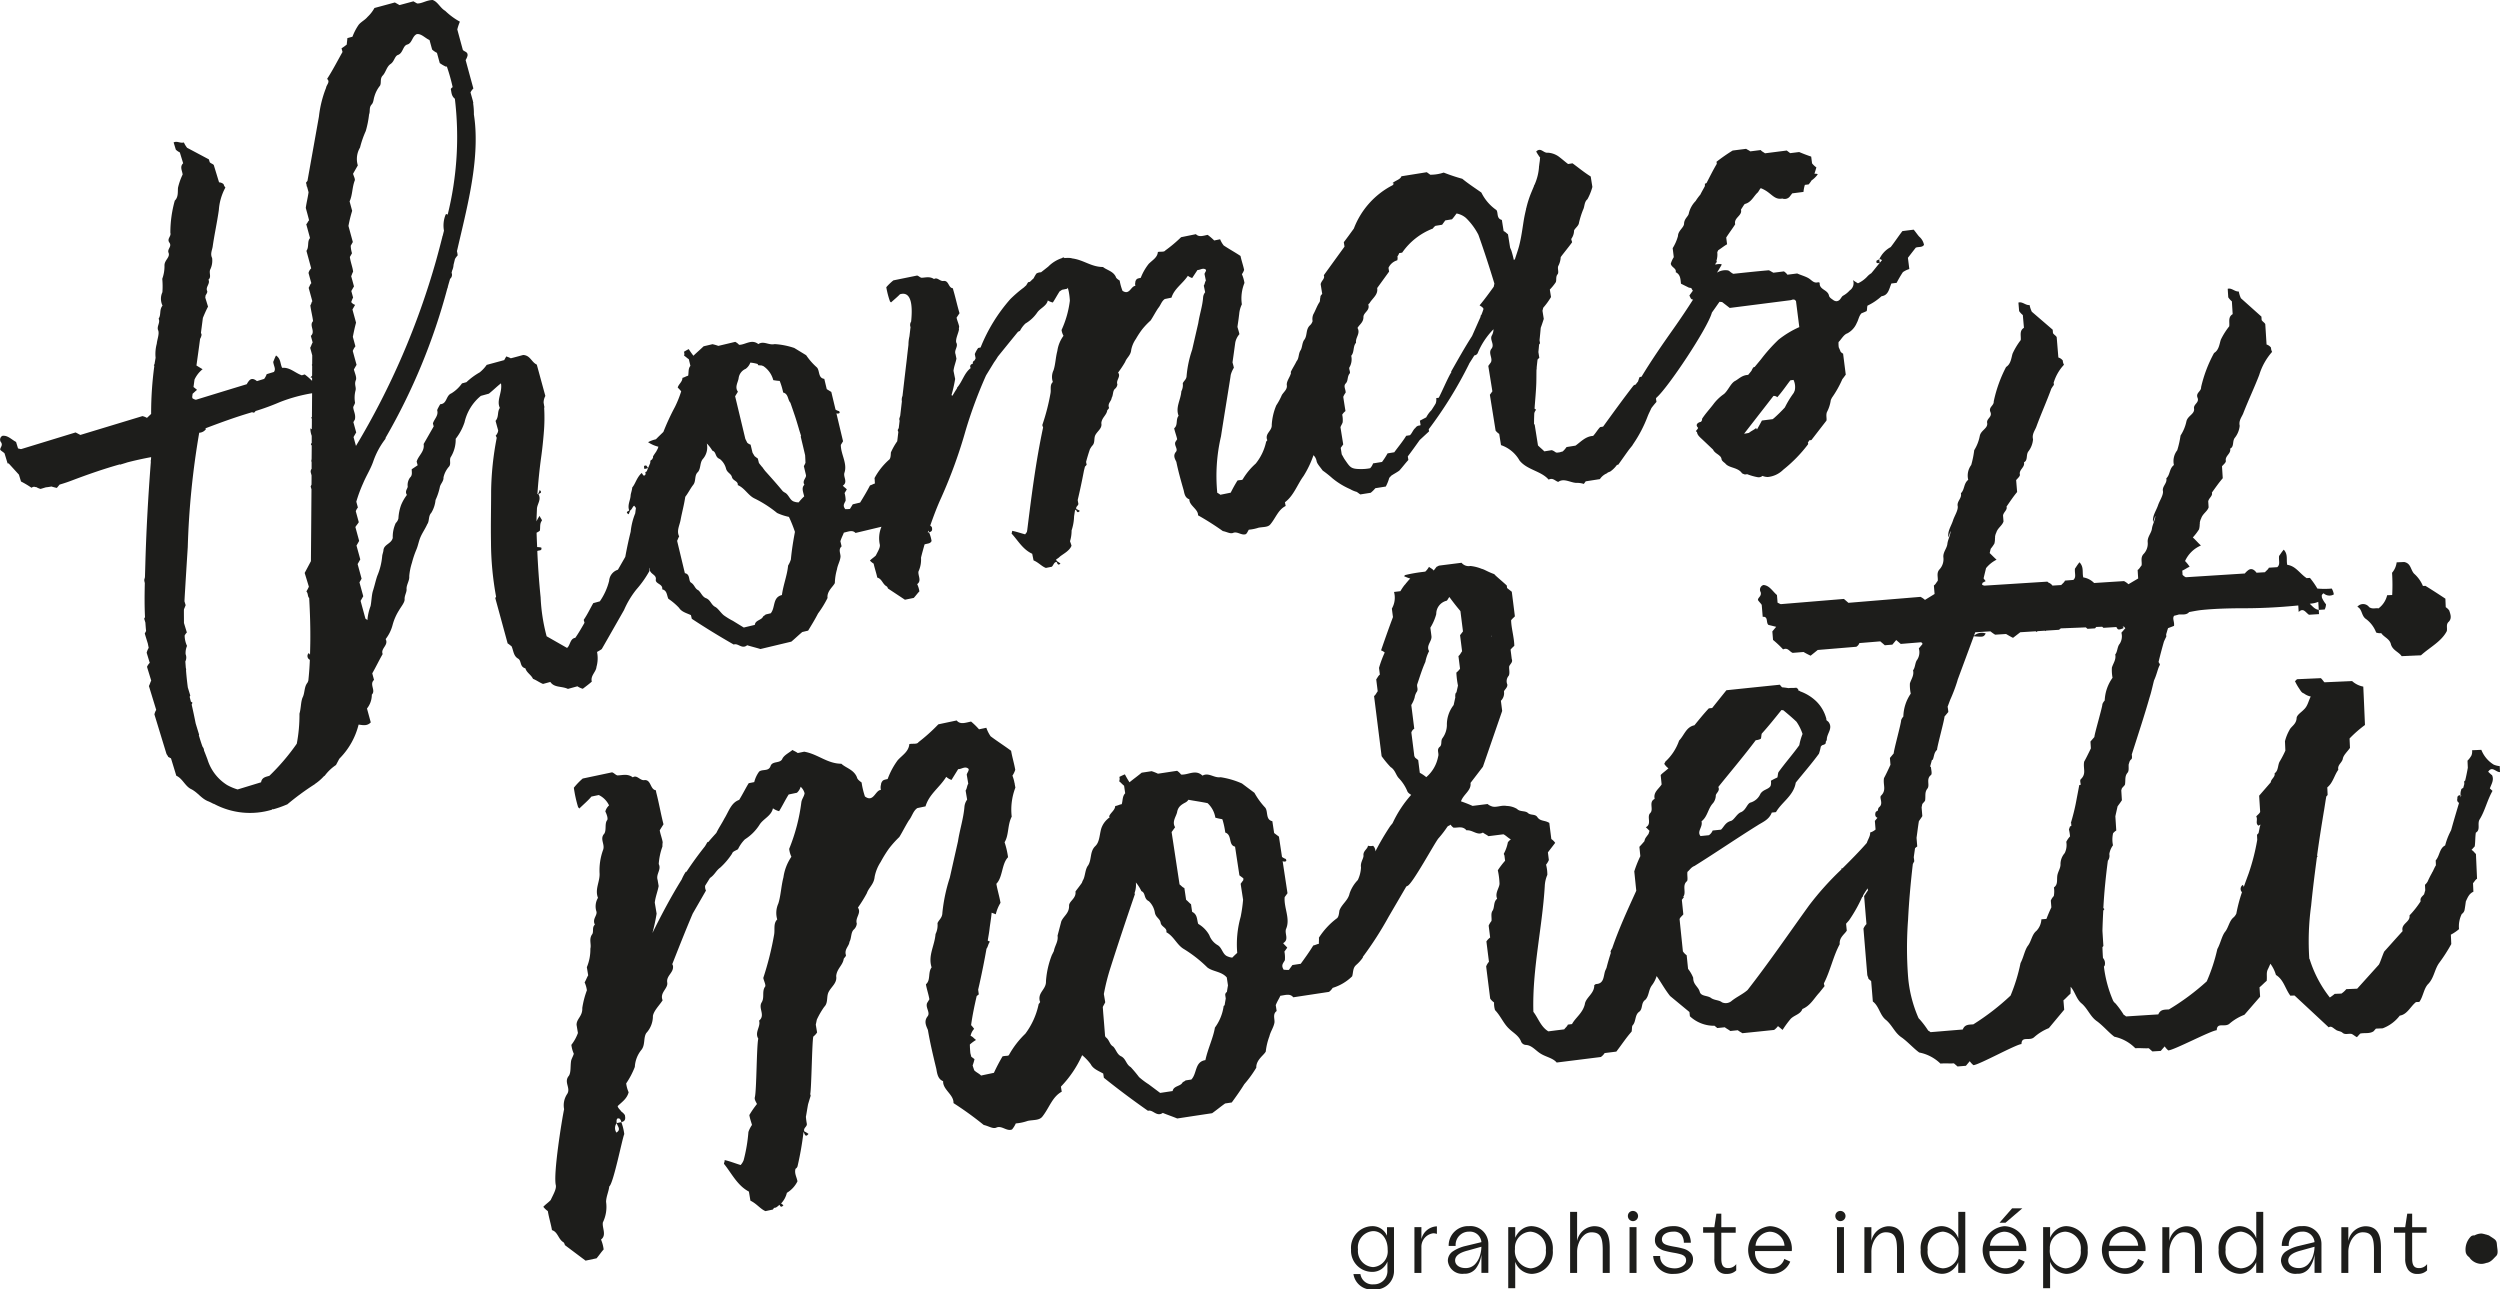 <svg id="Logo_Thomas_Black" xmlns="http://www.w3.org/2000/svg" width="225.829" height="116.479" viewBox="0 0 225.829 116.479">
  <g id="ThomasMoretti_Logo" transform="translate(0.046 -0.04)">
    <g id="Groupe_52" data-name="Groupe 52" transform="translate(121.997 109.194)">
      <path id="Tracé_285" data-name="Tracé 285" d="M612.608,556.508a1.68,1.68,0,0,1-1.83,1.748,1.653,1.653,0,0,1-1.834-1.391h.631a1.092,1.092,0,0,0,1.2.928,1.2,1.2,0,0,0,1.239-1.287v-.774a1.494,1.494,0,0,1-.535.682,1.457,1.457,0,0,1-.85.255,1.911,1.911,0,0,1-1.9-2.019,1.953,1.953,0,0,1,1.86-2.111,1.415,1.415,0,0,1,1.387.868v-.776h.632v3.875Zm-1.9-3.522a1.471,1.471,0,0,0-1.353,1.65,1.452,1.452,0,0,0,1.369,1.6,1.422,1.422,0,0,0,1.311-1.58C612.051,553.786,611.546,552.97,610.712,552.986Z" transform="translate(-608.729 -550.931)" fill="#1d1d1b"/>
      <path id="Tracé_286" data-name="Tracé 286" d="M639.311,553.312a1.068,1.068,0,0,0-.323-.058,1.229,1.229,0,0,0-1.077,1.259v2.323h-.631V552.7h.631v1.089a1.491,1.491,0,0,1,1.4-1.161v.684Z" transform="translate(-631.556 -551.004)" fill="#1d1d1b"/>
      <path id="Tracé_287" data-name="Tracé 287" d="M656.012,556.753h-.632v-1.662a2.708,2.708,0,0,1-.493,1.249,1.263,1.263,0,0,1-1.077.489,1.3,1.3,0,0,1-1.461-1.151,1.009,1.009,0,0,1,.481-.888,3.443,3.443,0,0,1,1.1-.465l1.445-.349v-.042a1.036,1.036,0,0,0-1.1-.908,1.2,1.2,0,0,0-1.223,1.291h-.631a1.753,1.753,0,0,1,1.834-1.788,1.611,1.611,0,0,1,1.75,1.6v2.622Zm-1.915-2.007c-.674.18-1.093.451-1.093.882,0,.407.389.688.93.688a1.145,1.145,0,0,0,.854-.333,1.954,1.954,0,0,0,.457-.784,2.912,2.912,0,0,0,.134-.81l-1.285.359Z" transform="translate(-643.604 -550.924)" fill="#1d1d1b"/>
      <path id="Tracé_288" data-name="Tracé 288" d="M681.705,556.858a1.633,1.633,0,0,1-1.524-1.1v2.39h-.631v-5.515h.631v.962a1.821,1.821,0,0,1,.607-.766,1.468,1.468,0,0,1,.872-.285,2,2,0,0,1,1.915,2.177,1.962,1.962,0,0,1-1.872,2.135Zm-.126-3.815a1.453,1.453,0,0,0-1.419,1.56,1.574,1.574,0,0,0,1.419,1.754,1.478,1.478,0,0,0,1.369-1.636,1.5,1.5,0,0,0-1.369-1.676Z" transform="translate(-665.352 -550.938)" fill="#1d1d1b"/>
      <path id="Tracé_289" data-name="Tracé 289" d="M711.008,551.613h-.631V549.5c-.008-1.113-.223-1.544-1-1.554a1.008,1.008,0,0,0-.7.273,1.733,1.733,0,0,0-.457.678,2.2,2.2,0,0,0-.158.794v1.927h-.632V546.1h.632v2.63a1.636,1.636,0,0,1,1.524-1.337c.958,0,1.423.579,1.423,1.931v2.291Z" transform="translate(-687.643 -545.783)" fill="#1d1d1b"/>
      <path id="Tracé_290" data-name="Tracé 290" d="M733.935,545.68a.46.46,0,1,1-.465.459A.445.445,0,0,1,733.935,545.68Zm.315,1.463v4.134h-.632v-4.134Z" transform="translate(-708.463 -545.447)" fill="#1d1d1b"/>
      <path id="Tracé_291" data-name="Tracé 291" d="M745.508,555.232a.954.954,0,0,0,.247.708,1.18,1.18,0,0,0,.539.327,2.11,2.11,0,0,0,.515.076c.481.01,1.055-.267,1.038-.742,0-.293-.208-.449-.485-.531a5.329,5.329,0,0,0-.569-.128l-.092-.016a8.632,8.632,0,0,1-.854-.188,1.48,1.48,0,0,1-.565-.323.827.827,0,0,1-.247-.632c-.016-.71.688-1.265,1.654-1.253a1.661,1.661,0,0,1,.942.235,1.278,1.278,0,0,1,.5.571,1.772,1.772,0,0,1,.146.692h-.631a1.211,1.211,0,0,0-.211-.72.874.874,0,0,0-.75-.281c-.519,0-1.022.223-1.022.7.02.4.3.507,1.03.642l.112.02a7.726,7.726,0,0,1,.822.18,1.456,1.456,0,0,1,.591.335.818.818,0,0,1,.255.631c.016.708-.7,1.315-1.714,1.305a1.727,1.727,0,0,1-1.884-1.612h.631Z" transform="translate(-717.584 -550.923)" fill="#1d1d1b"/>
      <path id="Tracé_292" data-name="Tracé 292" d="M770.361,552.018a1.169,1.169,0,0,1-.862.317.964.964,0,0,1-.854-.379,1.734,1.734,0,0,1-.261-1v-2.342H767.37v-.5h1.014v0l.184-1.221h.445v1.225h1.3v.5h-1.3v2.342c0,.615.192.85.623.85a.87.87,0,0,0,.724-.361v.571Z" transform="translate(-735.567 -546.415)" fill="#1d1d1b"/>
      <path id="Tracé_293" data-name="Tracé 293" d="M789.642,552.53a2.045,2.045,0,0,1,1.973,2.249H788.3a1.425,1.425,0,0,0,1.4,1.556,1.4,1.4,0,0,0,.762-.213,1.135,1.135,0,0,0,.477-.633l.539.243a1.78,1.78,0,0,1-1.75,1.107,2.161,2.161,0,0,1-.092-4.31Zm0,.5a1.364,1.364,0,0,0-1.3,1.265h2.614A1.335,1.335,0,0,0,789.638,553.034Z" transform="translate(-751.804 -550.922)" fill="#1d1d1b"/>
      <path id="Tracé_294" data-name="Tracé 294" d="M827.405,545.68a.46.46,0,1,1-.465.459A.445.445,0,0,1,827.405,545.68Zm.315,1.463v4.134h-.632v-4.134Z" transform="translate(-783.194 -545.447)" fill="#1d1d1b"/>
      <path id="Tracé_295" data-name="Tracé 295" d="M843.6,556.778h-.631v-2.115c-.008-1.113-.223-1.544-1-1.554a1.008,1.008,0,0,0-.7.273,1.733,1.733,0,0,0-.457.678,2.2,2.2,0,0,0-.158.794v1.927h-.632v-4.134h.632V553.9a1.636,1.636,0,0,1,1.524-1.337c.958,0,1.423.579,1.423,1.931v2.291Z" transform="translate(-793.652 -550.948)" fill="#1d1d1b"/>
      <path id="Tracé_296" data-name="Tracé 296" d="M869.434,551.6H868.8v-.962a1.815,1.815,0,0,1-.607.764,1.471,1.471,0,0,1-.872.287,2,2,0,0,1-1.914-2.177,1.959,1.959,0,0,1,1.872-2.133,1.633,1.633,0,0,1,1.524,1.1v-2.39h.632V551.6Zm-2.027-3.723a1.482,1.482,0,0,0-1.369,1.638,1.5,1.5,0,0,0,1.369,1.676,1.458,1.458,0,0,0,1.419-1.562,1.577,1.577,0,0,0-1.419-1.754Z" transform="translate(-813.951 -545.775)" fill="#1d1d1b"/>
      <path id="Tracé_297" data-name="Tracé 297" d="M895.272,546.128a2.045,2.045,0,0,1,1.973,2.249h-3.31a1.425,1.425,0,0,0,1.4,1.556,1.4,1.4,0,0,0,.762-.212,1.136,1.136,0,0,0,.477-.633l.539.243a1.78,1.78,0,0,1-1.75,1.107,2.161,2.161,0,0,1-.092-4.31Zm0,.5a1.364,1.364,0,0,0-1.3,1.265h2.614A1.335,1.335,0,0,0,895.268,546.631Zm1.622-2.111-1.52,1.3h-.541l1.139-1.3Z" transform="translate(-836.258 -544.52)" fill="#1d1d1b"/>
      <path id="Tracé_298" data-name="Tracé 298" d="M922.7,556.858a1.633,1.633,0,0,1-1.524-1.1v2.39h-.631v-5.515h.631v.962a1.821,1.821,0,0,1,.607-.766,1.468,1.468,0,0,1,.872-.285,2,2,0,0,1,1.915,2.177,1.962,1.962,0,0,1-1.872,2.135Zm-.126-3.815a1.453,1.453,0,0,0-1.419,1.56,1.574,1.574,0,0,0,1.419,1.754,1.478,1.478,0,0,0,1.369-1.636,1.5,1.5,0,0,0-1.369-1.676Z" transform="translate(-858.03 -550.938)" fill="#1d1d1b"/>
      <path id="Tracé_299" data-name="Tracé 299" d="M949.012,552.53a2.045,2.045,0,0,1,1.973,2.249h-3.31a1.425,1.425,0,0,0,1.4,1.556,1.4,1.4,0,0,0,.762-.213,1.135,1.135,0,0,0,.477-.633l.539.243a1.78,1.78,0,0,1-1.75,1.107,2.161,2.161,0,0,1-.092-4.31Zm0,.5a1.364,1.364,0,0,0-1.3,1.265h2.614A1.335,1.335,0,0,0,949.008,553.034Z" transform="translate(-879.225 -550.922)" fill="#1d1d1b"/>
      <path id="Tracé_300" data-name="Tracé 300" d="M977.858,556.778h-.631v-2.115c-.008-1.113-.223-1.544-1-1.554a1.008,1.008,0,0,0-.7.273,1.733,1.733,0,0,0-.457.678,2.2,2.2,0,0,0-.158.794v1.927h-.632v-4.134h.632V553.9a1.635,1.635,0,0,1,1.524-1.337c.958,0,1.423.579,1.423,1.931v2.291Z" transform="translate(-900.996 -550.948)" fill="#1d1d1b"/>
      <path id="Tracé_301" data-name="Tracé 301" d="M1003.684,551.6h-.632v-.962a1.815,1.815,0,0,1-.607.764,1.471,1.471,0,0,1-.872.287,2,2,0,0,1-1.914-2.177,1.959,1.959,0,0,1,1.872-2.133,1.633,1.633,0,0,1,1.524,1.1v-2.39h.631V551.6Zm-2.027-3.723a1.482,1.482,0,0,0-1.369,1.638,1.5,1.5,0,0,0,1.369,1.676,1.458,1.458,0,0,0,1.419-1.562,1.577,1.577,0,0,0-1.419-1.754Z" transform="translate(-921.287 -545.775)" fill="#1d1d1b"/>
      <path id="Tracé_302" data-name="Tracé 302" d="M1031.412,556.753h-.632v-1.662a2.706,2.706,0,0,1-.493,1.249,1.263,1.263,0,0,1-1.077.489,1.3,1.3,0,0,1-1.462-1.151,1.009,1.009,0,0,1,.481-.888,3.442,3.442,0,0,1,1.1-.465l1.445-.349v-.042a1.036,1.036,0,0,0-1.1-.908,1.2,1.2,0,0,0-1.223,1.291h-.631a1.753,1.753,0,0,1,1.834-1.788,1.611,1.611,0,0,1,1.75,1.6v2.622Zm-1.915-2.007c-.674.18-1.093.451-1.093.882,0,.407.389.688.93.688a1.145,1.145,0,0,0,.854-.333,1.953,1.953,0,0,0,.457-.784,2.911,2.911,0,0,0,.134-.81l-1.285.359Z" transform="translate(-943.746 -550.924)" fill="#1d1d1b"/>
      <path id="Tracé_303" data-name="Tracé 303" d="M1058.518,556.778h-.631v-2.115c-.008-1.113-.223-1.544-1-1.554a1.008,1.008,0,0,0-.7.273,1.732,1.732,0,0,0-.457.678,2.2,2.2,0,0,0-.158.794v1.927h-.632v-4.134h.632V553.9a1.635,1.635,0,0,1,1.523-1.337c.958,0,1.423.579,1.423,1.931v2.291Z" transform="translate(-965.486 -550.948)" fill="#1d1d1b"/>
      <path id="Tracé_304" data-name="Tracé 304" d="M1081.651,552.018a1.169,1.169,0,0,1-.862.317.963.963,0,0,1-.854-.379,1.734,1.734,0,0,1-.261-1v-2.342h-1.014v-.5h1.014v0l.184-1.221h.445v1.225h1.3v.5h-1.3v2.342c0,.615.192.85.623.85a.87.87,0,0,0,.724-.361v.571Z" transform="translate(-984.451 -546.415)" fill="#1d1d1b"/>
    </g>
    <path id="Tracé_305" data-name="Tracé 305" d="M1113.782,556.85c-.022-.433-.217-.455-.714-.8-.034-.024-.068-.016-.1-.032a1.317,1.317,0,0,0-.2-.06c-.03,0-.06-.028-.09-.028-.008,0-.016,0-.024,0a1.3,1.3,0,0,0-.265-.054,1.344,1.344,0,0,0-.629.172.433.433,0,0,0-.313.082,1.662,1.662,0,0,0-.475,1.449.688.688,0,0,0,.307.427,1.347,1.347,0,0,0,1.113.613,1.328,1.328,0,0,0,.429-.086c.433-.056.668-.415.878-.607.259-.239.108-.65.086-1.083Z" transform="translate(-888.282 -444.409)" fill="#1d1d1b"/>
    <g id="Groupe_53" data-name="Groupe 53" transform="translate(-0.046 0.04)">
      <path id="Tracé_306" data-name="Tracé 306" d="M173.756,22.182a1.291,1.291,0,0,0-.443-.772c-.162-.186-.331-.439-.493-.625l-1.018.13c-.355.459-.7.984-1.055,1.443a2.343,2.343,0,0,0-1.032,1.1.268.268,0,0,1,.239.088l-.2.241c-.016-.128-.026-.2-.042-.329-.126.084-.263.1-.253.17-.042.206.09.194.287.168-.257.307-.5.627-.758.928a1.591,1.591,0,0,0-.383.321,2.7,2.7,0,0,1-.82.587,4.685,4.685,0,0,1-.449-.289.777.777,0,0,1-.295.932,2.267,2.267,0,0,1-.628.493c-.186.16-.219.441-.559.483a.534.534,0,0,1-.289-.1c-.154-.118-.373-.229-.4-.431-.138-.533-.89-.507-.834-1.133a.243.243,0,0,0-.144-.05c-.4.118-.577-.2-.874-.371s-.654-.263-1.018-.423l-.882.112a1.146,1.146,0,0,0-.315-.3l-.948.12c-.221-.11-.373-.229-.441-.219-1.087.094-2.141.208-3.19.319a1.9,1.9,0,0,1-.373-.269l-.012.01c-.024-.016-.038-.042-.07-.046a1.422,1.422,0,0,0-1.01.2c.136-.239.287-.469.419-.71.048-.088-.329-.092-.579-.012.02-.052.038-.106.056-.158a.122.122,0,0,0,.052-.192,1.874,1.874,0,0,0,.076-.774c.026-.062.06-.122.086-.182.277-.17.509-.375.8-.535-.026-.2-.06-.475-.078-.609.287-.449.583-.832.81-1.2-.146-.6.66-.774.523-1.307,0-.012.02-.038.022-.054.094-.138.176-.283.275-.419a.637.637,0,0,1,.05-.052c.6-.146.8-.722,1.175-1.046.1-.13.16-.271.261-.381.036.014.052.014.1.036a2.931,2.931,0,0,1,.615.365c.435.337.706.64,1.237.533a.593.593,0,0,0,.658-.16c.06-.078.118-.154.237-.307.339-.042.678-.086,1.016-.13a3.128,3.128,0,0,1,.126-.636l.339-.042a2.277,2.277,0,0,0,.263-.359,2.223,2.223,0,0,0,.547-.533c.04-.056-.108-.078-.285-.068.066-.2.122-.391.176-.577a1.821,1.821,0,0,1-.391-.365c-.026-.2-.052-.4-.078-.609-.289-.1-.577-.2-1.085-.413l-.814.1c-.152-.118-.231-.176-.307-.237l-1.967.251c-.152-.118-.3-.168-.383-.295l-.948.12c-.152-.118-.3-.168-.373-.229-.475.06-.948.12-1.219.156a16.171,16.171,0,0,0-1.455,1.012l.024.186c-.337.565-.627,1.157-.93,1.742a.832.832,0,0,0-.148.066,1.052,1.052,0,0,1,0,.21c-.13.257-.283.5-.407.762a4.7,4.7,0,0,0-.427.581,2.358,2.358,0,0,0-.615,1.113c-.034.279-.423.467-.431.95-.024.347-.541.619-.549,1.1a4.1,4.1,0,0,1-.479,1.095c.034.271.068.541.1.814a2.3,2.3,0,0,0-.269.585c.042.339.535.415.443.77.441.221.427.635.477,1.04.221.11.441.221.662.329.078.058.281.034.289.1a.8.8,0,0,0,.124.2c-.106.146-.213.293-.317.439.09.17.142.393.339.359q-.842,1.32-1.744,2.6c-1.012,1.433-2.013,2.877-2.919,4.378l-.17.028c-.064.14-.1.275-.15.413-.08.084-.144.182-.217.275a.322.322,0,0,0-.2.1c-.918,1.185-1.824,2.438-2.732,3.691-.068.01-.2.032-.269.044-.239.247-.4.549-.633.794-.686.042-1.093.521-1.59.878l-.81.13a2.261,2.261,0,0,1-.351.4,2.036,2.036,0,0,0-.247.07c-.09.014-.178.026-.269.036a.377.377,0,0,1-.17-.066.953.953,0,0,0-.3-.16l-.674.108c-.168-.18-.325-.295-.569-.533l-.3-1.888-.058-.042c0-.325.008-.652.024-.98a.756.756,0,0,1,.164-.315l-.14-.1c.054-.786.134-1.568.158-2.309.012-.395.008-.792.016-1.187a.863.863,0,0,0,.018-.231c.026-.235.05-.469.078-.706a.583.583,0,0,1,.16-.15l-.084-.531c.026-.227.042-.453.066-.68l.082-.114c-.016-.094-.03-.184-.044-.277q.06-.556.108-1.115c.1-.271.19-.541.275-.81l-.118-.734c.026-.09.046-.184.072-.275a6.47,6.47,0,0,0,.7-.964l-.108-.676a4.531,4.531,0,0,0,.521-.636c.112-.156-.01-.483.16-.718.18-.168-.018-.551.084-.776a1.923,1.923,0,0,0,.219-.8c.285-.391.692-.872,1.03-1.341-.022-.134-.11-.259-.054-.337a1.317,1.317,0,0,0,.231-.73c.1-.223.417-.413.443-.694A8.13,8.13,0,0,1,142.951,19c.16-.3.094-.708.4-.964a5.106,5.106,0,0,0,.445-1.109l-.15-.944c-.615-.385-1.1-.794-1.644-1.191l-.4.064c-.235-.17-.559-.463-.872-.692a1.9,1.9,0,0,0-.952-.331c-.4.064-.637-.521-1.057-.106a3.933,3.933,0,0,0,.361.559c-.006.018-.02.032-.02.05,0,.225-.056.445-.072.67,0,.006-.01.008-.01.014a4.676,4.676,0,0,1-.419,1.73c-.016.016-.024.038-.04.054,0,.014,0,.028,0,.042-.09.217-.182.435-.273.656a9.141,9.141,0,0,0-.421,1.337c-.008,0-.01.012-.018.018s0,.024.006.04c-.074.311-.144.623-.2.942-.134.81-.231,1.63-.439,2.424-.106.4-.255.8-.375,1.191a.594.594,0,0,1-.1.07c-.06-.279-.132-.553-.215-.822-.032-.1-.086-.2-.122-.3l-.192-1.2c-.156-.112-.247-.237-.391-.283l-.162-1.012c-.505-.126-.311-.642-.489-.89a4.128,4.128,0,0,1-1.361-1.582c-.471-.339-1.163-.782-1.722-1.245a16.489,16.489,0,0,1-1.682-.561,3.75,3.75,0,0,1-1.215.194c-.156-.114-.235-.17-.313-.227l-2.293.367c-.092.293-.5.357-.8.613l.124.064c-.04.04-.072.088-.11.128a7.328,7.328,0,0,0-3.508,3.917c-.3.415-.6.832-.908,1.233l.064.4q-.935,1.29-1.87,2.584c.122.327-.2.449-.285.806l.14.878c-.056.078-.18.168-.16.3-.046.146-.024.281-.068.427-.227.313-.365.75-.579,1.131a1.08,1.08,0,0,0-.062.6.821.821,0,0,1-.219.367c-.413.363-.239.884-.505,1.289-.229.257-.2.738-.359.978-.212.323-.13.724-.359.98-.146.309-.359.631-.507.94-.052.08.028.134-.026.215-.08.295-.361.631-.359.978.082.4-.227.6-.439.926a5.725,5.725,0,0,1-.507.94,5.341,5.341,0,0,0-.409,1.758c.042.549-.613.752-.423,1.341.08.054-.106.16-.094.229a4.714,4.714,0,0,1-.932,1.933,5.979,5.979,0,0,0-1.175,1.425c-.054.08-.2.042-.469.1a12.384,12.384,0,0,0-.613,1.1l-.936.19a1.419,1.419,0,0,0-.279-.178,15.755,15.755,0,0,1,.335-5.094c.275-1.782.573-3.56.852-5.343.01-.068.018-.138.028-.206a2.4,2.4,0,0,1,.285-.654c-.032-.154-.078-.321-.124-.485.088-.589.166-1.181.247-1.77a1.621,1.621,0,0,1,.377-.776c-.044-.221-.114-.435-.178-.652.034-.271.082-.541.114-.812.014-.12.032-.245.046-.367a2.473,2.473,0,0,1,.239-.866,3.707,3.707,0,0,1,.235-1.931,3.266,3.266,0,0,0-.231-.79,1.4,1.4,0,0,0,.2-.389c-.082-.4-.243-.856-.325-1.259-.483-.321-1.032-.625-1.518-.946a2.192,2.192,0,0,1-.325-.561c-.2.042-.335.068-.535.108a4.92,4.92,0,0,0-.591-.507c-.4.082-.79.231-1.059-.062l-1.339.273a12.476,12.476,0,0,1-1.429,1.2c-.106.162-.4.082-.67.136-.038.5-.481.726-.828,1.075a4.85,4.85,0,0,0-.72,1.263c-.2.04-.335.068-.389.148s-.106.16-.092.227a.625.625,0,0,0,0,.349c-.415.014-.519.872-1.165.445a4.839,4.839,0,0,1-.257-.924c-.162-.106-.323-.213-.351-.347-.243-.509-.82-.6-1.155-.88-1.046,0-1.73-.625-2.738-.768a.03.03,0,0,0-.012,0,1.258,1.258,0,0,0-.239-.048,3.134,3.134,0,0,0-.475.008,1.339,1.339,0,0,1-.132-.068c-.034.026-.072.048-.108.072h0a3.082,3.082,0,0,0-1.241.77c-.217.17-.435.343-.654.513a.835.835,0,0,0-.417.114,3.475,3.475,0,0,0-.251.433c-.118.1-.223.21-.335.315l-.162.034c-.052.08-.116.188-.168.277-.064.064-.138.12-.2.186a11.51,11.51,0,0,0-1.237,1.061,15.032,15.032,0,0,0-2.688,4.372l-.217.044a2.557,2.557,0,0,0-.307.551c.028.142.052.257.076.379-.016.034-.03.068-.046.1l-.052.1a.242.242,0,0,0-.15.291h0c-.2.042-.309.2-.2.389,0,0,0,0,.008,0s0,.008-.006.012v-.008c-.6.471-.732,1.195-1.239,1.786,0,.012.006.028.008.04-.146.221-.285.447-.417.676l-.086-.056a13.187,13.187,0,0,0,.331-1.461c-.042-.2-.11-.537-.15-.738.052-.429.2-.738.265-1.1-.028-.134-.054-.269-.082-.4-.148-.389.279-.686.062-1.061-.068-.335.186-.8.251-1.167-.028-.134.026-.215.012-.283-.054-.269-.176-.521-.231-.79.106-.16.215-.323.267-.4-.217-.724-.353-1.393-.569-2.115,0,0-.014-.066-.028-.134-.429-.052-.351-.7-.834-.668-.335.068-.565-.373-.872-.17-.4-.267-.792-.118-1.139-.116-.148-.04-.241-.16-.389-.2-.738.15-1.54.313-2.143.437a4.852,4.852,0,0,0-.642.619,7.991,7.991,0,0,0,.327,1.259c.014.066.08.054.094.12.271-.247.589-.505.816-.744,1.165-.349,1.117,1.4,1.008,2.468a.554.554,0,0,0-.054.5c-.008.068-.018.148-.024.19-.022.215-.05.427-.074.64a3.365,3.365,0,0,0-.09.774c-.05.417-.1.834-.144,1.251q-.2,1.681-.393,3.362a.864.864,0,0,0-.056.487c-.05.435-.1.872-.152,1.307-.03.094-.062.19-.088.289.008.042.024.116.034.168-.012.108-.026.217-.038.323s-.026.215-.038.321a1.811,1.811,0,0,1-.1.192,1.039,1.039,0,0,1,.06.178c-.032.277-.064.553-.1.83a5.938,5.938,0,0,0-.571,1.008c-.018.215-.006.563-.188.678a6,6,0,0,0-1.293,1.644c.032.134.014.349.044.481-.132.032-.317.146-.449.176-.289.561-.591,1.057-.894,1.55-.265.062-.465.11-.664.158l-.253.413c-.132.032-.347.014-.415.03-.295-.351-.06-.547.024-.78a2.6,2.6,0,0,0-.094-.682c.1-.164.152-.247.2-.329-.1-.118-.263-.219-.361-.337.483-.327.024-.778.144-1.159.291-.842-.331-1.678-.323-2.524.05-.082.1-.164.2-.329-.174-.73-.365-1.528-.6-2.524.082.05.431.036.235-.2a.882.882,0,0,1-.313-.136c-.128-.531-.255-1.063-.383-1.594l-.411-.253c-.08-.333-.16-.666-.223-.93-.579-.072-.391-.75-.67-1.034a5.748,5.748,0,0,1-.966-1.1L71.7,31.472a6.835,6.835,0,0,0-1.77-.349c-.531.126-.992-.325-1.475,0-.607-.487-1.177.07-1.74.066a1.165,1.165,0,0,0-.345-.269l-1.528.365a3.893,3.893,0,0,0-.529-.154c-.265.064-.531.128-.8.19-.285.279-.636.573-.92.854a7.182,7.182,0,0,1-.425-.6,4.4,4.4,0,0,0-.433.245.528.528,0,0,1,.014.349c.164.1.263.217.427.319l.144.6c-.219.263-.138.6-.206.892-.2.048-.317.146-.517.194.012.349-.353.575-.423.874a4.458,4.458,0,0,1,.313.341,9.6,9.6,0,0,1-.565,1.411,21.184,21.184,0,0,0-1.044,2.257c-.227.223-.465.447-.674.664a2.822,2.822,0,0,0-.708.263,2.937,2.937,0,0,0,.932.409c-.02.062-.042.122-.062.186-.048.082-.088.168-.134.251-.1.146-.2.287-.291.441a.517.517,0,0,1,0,.112c-.026.052-.056.1-.082.154a.953.953,0,0,1-.124.082.4.4,0,0,0-.038.235c-.072.152-.13.311-.2.465-.1-.114-.136-.245-.2-.227-.217-.012-.18.12-.126.317.13-.036.2-.054.327-.088l-.126.3c-.04.022-.068.058-.128.056a.8.8,0,0,1,.028.18c-.01.026-.022.05-.032.076a.114.114,0,0,1-.122.06c-.066.018-.1-.112-.2-.227-.455.407-.575,1.006-.85,1.3-.042.365-.138.533-.15.748-.022.421-.307.848-.126,1.341-.194.1-.331.178-.052.339.042-.074.08-.208.152-.353.164-.108.192-.319.345-.421a1.483,1.483,0,0,1,.162.213c-.028.158-.042.321-.064.479a5.932,5.932,0,0,0-.411,1.658c-.188.752-.349,1.508-.487,2.271-.19.333-.427.748-.666,1.163a1.134,1.134,0,0,0-.792,1,5.654,5.654,0,0,1-.84,1.856l-.593.162c-.289.5-.509.988-.864,1.512l.072.263c-.241.419-.527.924-.834,1.361-.479.06-.449.69-.744.91l-1.844-1.052a16.3,16.3,0,0,1-.543-3.52c-.142-1.391-.239-2.789-.3-4.186.182-.08.445,0,.361-.307a1.7,1.7,0,0,0-.375-.044c-.018-.435-.04-.868-.05-1.3a1.536,1.536,0,0,0,.293-.178c.06-.3-.03-.629.18-.9.048-.084-.138-.245-.192-.445a2.293,2.293,0,0,0-.287.5c0-.379.024-.758.038-1.135,0,0,0,0,0-.008.024-.431.415-.822.138-1.313-.006,0-.018,0-.026,0,.178-.1.4-.124.134-.381a1.159,1.159,0,0,1-.16.377l-.044-.006c.076-1.115.188-2.225.341-3.34.1-.718.174-1.431.233-2.145a.044.044,0,0,1,0-.016h0a15.535,15.535,0,0,0,.036-2.285c.014-.022.01-.048.03-.07a.967.967,0,0,1-.034-.118c-.008-.1-.036-.2-.046-.3a1.254,1.254,0,0,1,.158-.587c-.271-.988-.539-1.977-.774-2.835-.485-.223-.581-.834-1.229-.868-.329.09-.79.217-1.121.3-.168-.1-.317-.126-.4-.174-.1.166-.144.251-.192.337q-.791.217-1.582.431a3.3,3.3,0,0,1-.633.678,6.1,6.1,0,0,0-1.2.886l-.4.108a3.226,3.226,0,0,1-.96.9c-.509.21-.377.952-1.006.982,0,0-.1.166-.144.253s-.144.251-.126.317c.126.461-.283.784-.391,1.169.018.066.054.2.072.263-.335.587-.623,1.091-.91,1.594.114.678-.491,1.054-.629,1.59.036.132.054.2.09.329l-.539.361c.006.281.078.545-.15.748a1.149,1.149,0,0,0-.215.768c.054.2-.307.439-.066.8a3.944,3.944,0,0,0-.529.922,4.154,4.154,0,0,0-.239,1.2.821.821,0,0,1-.241.419,2.975,2.975,0,0,0-.271,1.349c-.138.533-.766.563-.838,1.079-.012.217-.108.383-.12.6a5.846,5.846,0,0,1-.443,1.75c-.156.467-.247.916-.4,1.385-.108.383-.114.88-.2,1.329a4.646,4.646,0,0,0-.289,1.283c-.1-.114-.166-.1-.184-.162-.144-.527-.289-1.056-.431-1.582.1-.168.142-.253.241-.419-.108-.395-.235-.856-.343-1.253.048-.084.1-.166.192-.335-.108-.4-.235-.858-.359-1.319.1-.168.142-.253.241-.419-.108-.4-.235-.858-.343-1.253.1-.166.144-.251.241-.419-.108-.395-.233-.856-.341-1.253.1-.168.208-.271.307-.439l-.271-.988a1,1,0,0,1,.192-.335l-.144-.527a12.687,12.687,0,0,1,.611-1.654c.3-.72.7-1.325.934-2.025a7.127,7.127,0,0,1,1.085-1.995c.008-.036.014-.074.022-.11a55.428,55.428,0,0,0,5.571-13.48.358.358,0,0,0,.048-.166c.064-.235.136-.465.2-.7a.476.476,0,0,0,.136-.551c.018-.068.034-.136.05-.2a1.371,1.371,0,0,0,.126-.515c.044-.176.088-.351.13-.527a1.618,1.618,0,0,1,.243-.327,2.558,2.558,0,0,0-.066-.383c.012-.052.026-.1.038-.152.8-3.482,1.834-7.3,1.63-10.894q-.036-.656-.136-1.3a6.039,6.039,0,0,0-.07-1.006.243.243,0,0,0,.018-.04c-.01-.036-.024-.088-.034-.126V9.172c0-.022-.016-.042-.02-.064-.062-.227-.126-.461-.2-.72a1.22,1.22,0,0,1,.259-.353q-.352-1.284-.7-2.57a1.5,1.5,0,0,0,.174-.4c.042-.365-.3-.343-.427-.521-.18-.66-.359-1.319-.5-1.846a4.781,4.781,0,0,1,.235-.7,6.219,6.219,0,0,1-1.331-.982C39.729.77,39.5.194,39.033.04c-.563.012-.97.337-1.4.313C37.464.256,37.38.21,37.3.16L36.042.5,35.623.262c-.66.18-1.319.359-1.844.5a3.2,3.2,0,0,1-.629.808c-.211.269-.587.443-.8.714a4.922,4.922,0,0,0-.557,1.073l-.461.126c-.012.215-.042.365-.054.581a4.394,4.394,0,0,1-.473.341c.036.132.072.265.09.329C30.417,5.577,30,6.4,29.5,7.171c.317.259-.072.541-.094.812,0,0,0,.006-.006.01a10.091,10.091,0,0,0-.636,2.572q-.517,2.9-1.036,5.81l-.134.17c.024.086.042.15.062.231,0,.014-.006.028-.008.044-.008.042.028.058.044.086.06.221.112.409.134.5-.072.515-.18.9-.251,1.415.09.329.2.724.3,1.121-.114.1-.142.251-.257.353.108.395.217.79.341,1.253-.275.289-.066.8-.325,1.151.144.527.289,1.056.431,1.582a.835.835,0,0,0-.241.419c.09.331.18.66.253.922-.114.1-.142.253-.241.419.09.331.2.726.307,1.121.018.066.036.132-.03.15a.917.917,0,0,1-.126.317c.06.481.186.942.247,1.421-.389.389.253.922-.2,1.331l.162.593c-.1.168-.126.317-.223.485l.186.68-.006.81c-.038.034-.036.076,0,.126l-.006.9c-.046.066-.1.092-.148.168a.245.245,0,0,1,.146.028c0,.09,0,.18,0,.271a6,6,0,0,0-.666-.579l-.261.08c-.644-.233-1.085-.742-1.778-.674-.184-.373-.108-.824-.553-1.117-.136.255-.208.491-.253.577.054.413.265.633.064.91l-.654.2a1.533,1.533,0,0,1-.227.427l-.654.2c-.19-.156-.447-.293-.668-.082a1.5,1.5,0,0,0-.247.361c-1.568.477-3.073.938-4.577,1.4-.064.02-.237-.07-.321-.116-.008-.024-.024-.082-.036-.12.014-.1.026-.2.04-.3.134-.116.265-.251.4-.351-.128-.106-.223-.186-.321-.259.032-.223.06-.447.092-.67a2.585,2.585,0,0,1,.732-.938c-.18-.1-.369-.221-.557-.335.11-.8.225-1.6.329-2.406a.98.98,0,0,0,.134-.375c-.024-.08-.038-.124-.056-.186.058-.445.118-.888.174-1.333.148-.357.289-.686.465-1.016-.088-.289-.162-.533-.247-.81.008-.068.016-.136.024-.2.086-.142.182-.289.15-.395-.184-.371.3-.662.112-1.034.287-.231.038-.583.152-.9a1.817,1.817,0,0,0,.178-1.054c-.184-.373,0-.714.048-1.014.158-1.121.4-2.193.559-3.314a4.959,4.959,0,0,1,.593-2.039.754.754,0,0,1-.166-.307.682.682,0,0,0-.407-.162c-.16-.523-.339-1.111-.479-1.568-.106-.11-.257-.136-.363-.247-.02-.066-.058-.2-.08-.261-.682-.363-1.365-.728-1.963-1.044a2.173,2.173,0,0,1-.291-.483c-.327.1-.621-.166-.928,0l.2.654a1.5,1.5,0,0,0,.361.247q.15.49.3.98c-.331.317-.082.67-.046,1.014a5.716,5.716,0,0,0-.421,1.2c-.03.367.044.844-.289,1.159a10.735,10.735,0,0,0-.4,2.909c.1.327-.339.531-.088.884s-.186.557-.088.884c.2.437-.363.682-.355,1.179a3.3,3.3,0,0,1-.2,1.207,7.375,7.375,0,0,1,.012,1.211,1.4,1.4,0,0,0,.012,1.211c-.313.381-.106.818-.355,1.179.184.373-.213.708-.028,1.081.1.327-.108.818-.138,1.185a3.534,3.534,0,0,0-.106,1.269c-.03.184-.066.367-.092.551a.479.479,0,0,1-.068.116c.018.036.034.05.048.05a31.914,31.914,0,0,0-.291,4.352l-.377.359a1.506,1.506,0,0,0-.407-.162L7.343,39.289l-.132.04c-.17-.09-.255-.136-.427-.227l-4.9,1.5c-.066.02-.15-.026-.3-.052-.06-.2-.12-.391-.178-.587-.427-.227-.764-.625-1.241-.551a.385.385,0,0,0-.1.6c.166.307-.14.473-.082.668.106.112.277.2.381.313.08.261.158.523.279.914.046-.014.066,0,.1,0l.92,1.01c.074.241.132.433.188.617A8.277,8.277,0,0,1,2.8,44.1a.442.442,0,0,1,.257-.092c.022.006.036.022.06.026s.076,0,.112.006a1.71,1.71,0,0,0,.389.166l.473-.144a4.876,4.876,0,0,0,.509-.076,4.653,4.653,0,0,0,.489.128l.247-.3c.409-.118.812-.255,1.185-.4,1.413-.535,2.817-1.02,4.246-1.425l.04.022.587-.18s0,0,0-.006q1.092-.286,2.213-.491c-.008.092-.012.184-.018.277-.012.022-.02.036-.032.06.006.022.016.046.024.068-.239,3.093-.415,6.191-.5,9.292-.01.381-.022.766-.034,1.149-.022.08-.046.18-.064.241a1.528,1.528,0,0,0,.052.285c-.024,1.026-.034,2.057.018,3.081-.024.046-.048.092-.074.138.038.126.074.241.108.355.018.255.036.507.064.76-.05.092-.094.176-.12.227.1.339.19.623.279.916.022.126.052.253.076.379a1.624,1.624,0,0,0-.184.439c.1.327.178.587.279.914a1.175,1.175,0,0,0-.247.361c.118.393.259.85.379,1.243-.09.17-.116.321-.208.491.2.654.439,1.439.66,2.157a1.23,1.23,0,0,0-.162.407q.538,1.765,1.077,3.528c.04.13.124.176.166.307.084.046.17.09.255.136q.241.785.479,1.568c.577.253.8.972,1.373,1.225.6.319.908.866,1.552,1.1.15.066.3.14.443.221l.008-.018a6.888,6.888,0,0,0,5.289.533c.012-.024.024-.046.038-.07a.557.557,0,0,0,.054.042,9.162,9.162,0,0,0,1.149-.4c.042-.018.076-.026.118-.044a23.891,23.891,0,0,1,2.5-1.834c0-.006,0-.006,0-.012a4.273,4.273,0,0,0,.8-.69c.032-.028.074-.036.1-.076a4.139,4.139,0,0,1,1-.946c.092-.172.194-.365.295-.555l.048-.054a6.605,6.605,0,0,0,1.7-3.041c.369.042.758.158,1.1-.2-.108-.395-.235-.856-.343-1.253a1.988,1.988,0,0,0,.437-1.253c.389-.389-.253-.922.2-1.331-.054-.2-.108-.395-.16-.593.335-.587.605-1.157.94-1.744-.21-.509.563-.792.269-1.349a3.537,3.537,0,0,0,.636-1.307,4.787,4.787,0,0,1,.569-1.289c.192-.337.515-.708.509-.988-.024-.347.184-.617.178-.9-.042-.413.283-.786.239-1.2a5.454,5.454,0,0,1,.241-1.2,8.6,8.6,0,0,1,.391-1.169c.174-.4.215-.768.389-1.169s.431-.756.605-1.157c.21-.269.084-.732.359-1.018a2.7,2.7,0,0,0,.391-1.169,5.336,5.336,0,0,0,.389-1.169c.06-.3.353-.521.329-.87a2.192,2.192,0,0,1,.509-.988c.208-.269-.03-.629.18-.9a3.011,3.011,0,0,0,.413-1.6,4.924,4.924,0,0,0,.8-1.492,4.317,4.317,0,0,1,1.473-2.386l.726-.2c.407-.325.684-.611,1.091-.934.15.81-.433,1.534-.1,2.223-.257.353-.066.8-.389,1.169.084.313.154.567.239.872-.008.046-.018.09-.028.136a.976.976,0,0,1-.2.335.611.611,0,0,1,.094.192,27.136,27.136,0,0,0-.505,4.8c0,1.514-.04,3.065-.012,4.611v.01a27.751,27.751,0,0,0,.461,4.93c-.02.046-.064.082-.072.128.379,1.385.738,2.7,1.115,4.088.168.1.269.208.353.257.174.377.168.876.587,1.115.335.192.132.744.666.882.108.395.509.569.684.946.319.126.587.335.906.461l.66-.18c.361.539,1.018.359,1.59.629l.856-.235a1.78,1.78,0,0,0,.485.223c.295-.223.587-.443.816-.648-.144-.527.395-.888.419-1.319a2.885,2.885,0,0,0,.054-1.359,4.308,4.308,0,0,0,.425-.259c.337-.587.72-1.259,1.054-1.846l.958-1.68a8.16,8.16,0,0,1,1.121-1.864,9.4,9.4,0,0,0,1.175-1.666,1.483,1.483,0,0,1-.034-.3.5.5,0,0,1,.044.122c.044.481.607.487.571.918-.1.447.66.4.571.918.447.1.409.535.555.852a5.685,5.685,0,0,1,.97.822c.229.367.676.471,1.071.656.048.2.062.267.08.333,1.251.824,2.486,1.582,3.789,2.325.383-.162.74.455,1.209.062.379.12.826.225,1.2.343l2.793-.668c.351-.295.636-.573.986-.868.066-.016.333-.08.531-.126.3-.5.607-.988.894-1.55a9.267,9.267,0,0,0,.858-1.4c-.076-.613.523-1.038.66-1.351a4.931,4.931,0,0,1,.194-1.241c.054-.365.257-.694.309-1.059.068-.3-.241-.714.108-1.008-.046-.2-.11-.465-.11-.465.12-.381.271-.627.307-.776.465-.11.782-.259,1.061.026q1.146-.274,2.344-.561a2.67,2.67,0,0,0-.15,1.616c.054.269-.213.672-.359.98-.174.174-.361.283-.535.457a1.527,1.527,0,0,0,.337.281c.1.469.245.856.325,1.259.443.12.471.6.86.8.08.054.122.255.108.186l1.532,1.014c.335-.068.6-.122.8-.164.229-.257.335-.417.507-.591a2.363,2.363,0,0,0-.2-.656c.427-.3.052-.778.116-1.139a2.544,2.544,0,0,0,.229-1.245c.094-.4.21-.8.321-1.2.263-.1.507-.042.634-.309a3.36,3.36,0,0,0-.231-.79l-.114.024c.018-.056.028-.116.046-.172a.438.438,0,0,1,.068.148c.335-.068.295-.269.253-.469a.721.721,0,0,0-.144-.128c.3-.858.617-1.708,1-2.54a44.538,44.538,0,0,0,2.213-6.11,40.891,40.891,0,0,1,1.828-4.92l.724-1.183c.122-.168.239-.341.343-.519q.908-1.122,1.82-2.241c.06-.028.118-.054.182-.09a2.378,2.378,0,0,1,.493-.658,3.335,3.335,0,0,0,1.056-.982c.267-.4.856-.593.962-1.1a1.448,1.448,0,0,0,.455.186c.19-.289.381-.64.607-1l.227-.15.447-.09a.771.771,0,0,0,.092-.1c-.006.02.006.018-.01.048.026.1.05.2.074.3a6.345,6.345,0,0,1,.1.828,8.957,8.957,0,0,1-.75,2.648,1.54,1.54,0,0,0,.176.523,2.993,2.993,0,0,0-.557,1.369c-.158.591-.168,1.219-.343,1.744a1.392,1.392,0,0,0-.062,1.061c-.295.269-.144.658-.213,1.018a18.855,18.855,0,0,1-.74,2.871,1.5,1.5,0,0,0,.072.215c-.652,3.051-1.044,6.147-1.429,9.24-.008.062-.022.132-.036.2-.052.086-.118.158-.156.217-.443-.118-.818-.253-1.181-.317.028.134-.092.229-.012.283.539.587.982,1.4,1.83,1.788.04.2.082.4.122.6.455.186.738.547,1.115.68l.537-.108c.164-.166.19-.417.431-.435.086.2.158.349.347.138-.068-.046-.2-.132-.337-.223-.016-.052-.034-.1-.054-.148a1.255,1.255,0,0,0,.347-.253c.361-.279.858-.521,1.042-.972-.03-.14-.09-.275-.134-.413a3.268,3.268,0,0,0,.142-.976,4.433,4.433,0,0,0,.225-1.281c.028-.156.048-.315.074-.473.006-.024.012-.048.018-.074a.563.563,0,0,0,.076-.052c.094.208.152.343.351.116a2.025,2.025,0,0,0-.311-.162c-.094-.237.215-.311.174-.505-.024-.122-.042-.219-.056-.307.2-.848.381-1.7.547-2.564.03-.156.074-.307.11-.463a.928.928,0,0,0,.152-.166c-.016-.076-.036-.174-.052-.255q.153-.58.347-1.147a2.324,2.324,0,0,1,.194-.3c.295-.271.144-.658.291-.966.2-.389.642-.619.545-1.089.04-.5.481-.724.533-1.155.054-.08.172-.174.16-.243-.148-.389.227-.6.239-.886.16-.241.078-.644.319-.832a.6.6,0,0,0,.2-.389c-.148-.389.347-.7.064-1.061a9.437,9.437,0,0,0,.64-.966c.132-.375.507-.591.545-1.087a2.6,2.6,0,0,1,.425-.992,7.9,7.9,0,0,1,.585-.886,6.988,6.988,0,0,1,.748-.782c.215-.323.413-.712.68-1.115.229-.257.293-.617.6-.82l.6-.122c.253-.818,1-1.249,1.481-1.975a1.2,1.2,0,0,0,.389.2l.481-.726c.215.026.509-.245.764-.016.028.134-.094.227-.132.375.042.2.082.4.122.6-.106.16-.08.295-.186.455.042.2.082.4.122.6a.85.85,0,0,0-.184.455c-.052.778-.317,1.53-.435,2.321q-.277,1.206-.555,2.414a10.047,10.047,0,0,0-.5,2.334c0,.349-.253.469-.347.7a1.218,1.218,0,0,1-.13.724c-.052.778-.545,1.435-.247,2.211-.281.337-.038.844-.4,1.127.068.335.2.656.271.99-.052.08-.106.16-.158.243-.146.309.269.642.042.9-.281.337-.078.644.042.9.176.87.421,1.728.666,2.584.068.335.136.67.511.8-.026.563.808.882.782,1.445a25.328,25.328,0,0,1,2.243,1.425c.363.066.684.279.938.158.389-.148.752.265,1.141.116.12-.094.16-.241.267-.4a3.813,3.813,0,0,0,.87-.178c.4-.082.83-.028,1.057-.285.507-.591.706-1.329,1.4-1.68-.028-.134-.042-.2-.068-.335.788-.579,1.133-1.626,1.68-2.366a9.061,9.061,0,0,0,.9-1.886.968.968,0,0,1,.275.507c.044.271.289.507.555.88a9.615,9.615,0,0,1,.872.692,6.667,6.667,0,0,0,1.612.988,2.368,2.368,0,0,0,.6.251l.313.227.944-.15a2.9,2.9,0,0,0,.417-.413l.944-.15a3.778,3.778,0,0,0,.313-.786c.066-.064.124-.136.188-.2.285-.186.513-.3.722-.455.293-.325.521-.638.816-.96l-.052-.321c.367-.487.724-.984,1.075-1.479.283-.261.563-.521.846-.784-.014-.084-.022-.138-.03-.19a37.167,37.167,0,0,0,3.615-5.838c.024-.044.04-.09.064-.134.154-.231.295-.467.445-.7a.374.374,0,0,0,.295-.194,6.678,6.678,0,0,1,1.415-2.149.18.18,0,0,1,.018-.02,1.213,1.213,0,0,1-.15.565c-.217.381.265.788-.02,1.181-.351.4.142.878-.074,1.257-.056.078-.114.156-.227.313l.369,2.293c-.114.156-.17.235-.227.313l.519,3.24a1.462,1.462,0,0,0,.325.295l.162,1.012a3.054,3.054,0,0,1,1.676,1.393c.69.858,1.949.934,2.628,1.724.383-.2.573.114.864.206.5-.357,1.044.04,1.606.088a2.012,2.012,0,0,1,.708.094l.17-.235,1.281-.2a1.415,1.415,0,0,1,.611-.513.357.357,0,0,0,.108-.09,1.261,1.261,0,0,0,.229-.09,2.555,2.555,0,0,0,.593-.591l.116-.018c.365-.505.672-.952.984-1.377.092-.116.19-.231.281-.349.034-.044.052-.094.086-.14a.061.061,0,0,0,.01-.014h0a11.785,11.785,0,0,0,1.3-2.5c.1-.251.227-.493.339-.74.144-.19.3-.383.455-.555l-.048-.3c.014-.028.032-.056.048-.084,1-.844,4.621-6.261,5.006-7.684.225-.311.451-.642.686-.972.078.006.152.018.237.022.231.178.459.355.688.533l5.491-.7c.134-.018.194-.094.339-.044.068-.008.076.058.154.118.092.722.192,1.514.3,2.362a.021.021,0,0,0-.01,0,8.553,8.553,0,0,0-1.866,1.131,14.794,14.794,0,0,0-1.592,1.784l-.01.012s0,0-.006,0v.006c-.182.219-.363.439-.545.658-.042.014-.064.02-.122.042a1.625,1.625,0,0,0-.17.311l-.3.367c-.583.024-.87.4-1.227.573-.381.255-.583.832-.956,1.155a4.121,4.121,0,0,0-.98.952c-.355.459-.72.85-1.006,1.3,0,.036.008.06.012.09-.028.054-.064.114-.1.17-.251.04-.491.219-.345.441.024.038.056.068.08.106-.012.028-.022.054-.032.082-.05.074-.118.13-.166.215a.816.816,0,0,0,.1.082c.024.285.293.485.491.676.319.3.642.607.96.91.11.241.345.357.535.507l.1.092.012.01a.467.467,0,0,1,.12.253c.018.134.17.253.323.371.249.329.726.359,1.123.561l.014.008a1.086,1.086,0,0,1,.349.275c.008.068.152.118.3.168l.208-.026a4.925,4.925,0,0,0,.994.279.536.536,0,0,0,.385-.126,1.262,1.262,0,0,0,.487.1,2.284,2.284,0,0,0,1.385-.654,12.706,12.706,0,0,0,2.225-2.273.141.141,0,0,0,0-.172c.05-.07.09-.142.138-.213l.184-.024c.473-.611.886-1.147,1.361-1.758.042-.21-.06-.475.04-.762a3.33,3.33,0,0,0,.353-1.1c.04-.07.066-.146.108-.215a9.427,9.427,0,0,0,.936-1.67c.112-.126.2-.271.307-.4-.086-.678-.164-1.289-.241-1.9a.718.718,0,0,1-.223-.174c-.052-.136-.11-.271-.17-.4a2.628,2.628,0,0,1-.018-.473c.247-.239.465-.68.8-.79a1.88,1.88,0,0,0,.844-.934c.168-.3.192-.644.439-.882a4.888,4.888,0,0,0,.457-.194c.05-.144.024-.347.076-.491a5.2,5.2,0,0,0,1.269-.852c.609-.078.676-.638.886-1.147l.475-.06a10.54,10.54,0,0,1,.565-.966,2.008,2.008,0,0,1,.583-.281c-.052-.407-.094-.746-.128-1.016q.355-.46.71-.916c.263-.1.551,0,.728-.231ZM28.126,37.7c-.056.038-.06.09,0,.17,0,.317,0,.631-.008.948-.04-.026-.074-.05-.128-.082a1.919,1.919,0,0,0,.122.672c0,.219,0,.435,0,.652-.08.06-.1.128,0,.223,0,.415-.006.83-.01,1.245a.382.382,0,0,0,0,.263c0,.2,0,.4,0,.6a.388.388,0,0,0-.08.309c.024.086.052.192.076.281,0,.279,0,.557-.006.838-.024.052-.044.1-.076.158.03.114.048.174.074.263q-.024,3.245-.05,6.491c-.184.347-.369.7-.565,1.063.12.391.261.85.379,1.243a.443.443,0,0,1-.024.054h0a2.831,2.831,0,0,1-.2.371c.178.188.092.455.253.6.076,1.355.12,2.712.1,4.07-.006.349-.014.7-.024,1.05-.042-.048-.06-.108-.124-.142a.373.373,0,0,0,.108.6c-.024.625-.068,1.251-.136,1.874a.909.909,0,0,1-.082.2c-.313.381-.219.924-.445,1.349-.16.407-.132.97-.275,1.441a13.821,13.821,0,0,1-.243,2.716,19.575,19.575,0,0,1-2.474,2.9c-.327.1-.674.134-.75.585l-2.121.648a4.739,4.739,0,0,1-.948-.4,4.17,4.17,0,0,1-1.776-2.323c-.1-.263-.2-.529-.309-.794a.55.55,0,0,0-.132-.341c-.13-.341-.231-.688-.337-1.036.008-.016.016-.03.026-.048-.108-.351-.208-.68-.313-1.026q-.168-.857-.361-1.7a1.614,1.614,0,0,1,.076-.162.575.575,0,0,0-.144-.1c-.036-.146-.074-.293-.112-.439.02-.042.042-.088.056-.114l-.223-.732c-.064-.481-.118-.986-.162-1.524a.423.423,0,0,0-.018-.235c-.016-.2-.03-.389-.044-.589a.782.782,0,0,0,.026-.65,1.619,1.619,0,0,1,.126-.754,2.31,2.31,0,0,1-.215-.934.936.936,0,0,1,.2-.277c-.086-.287-.174-.571-.261-.858,0-.363-.006-.73-.006-1.1,0-.048.006-.1.008-.144.052-.118.1-.237.15-.367-.034-.11-.072-.235-.108-.357.018-.327.036-.654.056-.98V53.37q.117-1.955.243-3.909A73.061,73.061,0,0,1,17.95,39.13a.783.783,0,0,0,.617-.343c-.03-.016-.05-.032-.076-.048,1.363-.519,2.732-1.02,4.132-1.433.032-.01.062-.022.094-.03.066.018.138.036.188.044.058-.056.094-.1.138-.152a22.035,22.035,0,0,0,2.177-.8,14.326,14.326,0,0,1,2.927-.806c-.006.712-.01,1.423-.016,2.137Zm3.747.475c.048-.084.1-.168.142-.253.09-.449-.13-.744-.154-1.091.03-.15.192-.335.156-.467a2.6,2.6,0,0,1,.06-1.081c.06-.3-.144-.527.03-.928.078-.233-.1-.609-.186-.94.048-.084.142-.253.241-.419-.108-.395-.235-.856-.343-1.253a1.577,1.577,0,0,1,.241-.419c-.09-.331-.18-.66-.233-.858.09-.449.148-.748.289-1.281-.09-.331-.217-.79-.325-1.187l.241-.419a.681.681,0,0,1-.355-.257c.048-.084.078-.235.174-.4l-.162-.593c.048-.084.144-.253.241-.419-.09-.331-.16-.593-.253-.922.048-.084.078-.235.174-.4-.024-.347-.233-.858-.293-1.337.048-.084.1-.166.192-.337a2.556,2.556,0,0,1-.114-.678l.19-.335c-.126-.461-.269-.99-.395-1.451a11.361,11.361,0,0,1,.335-1.365c-.054-.2-.144-.527-.233-.856.271-.569.221-1.265.473-1.9.03-.15-.108-.395-.16-.593.142-.253.287-.505.431-.756a2.01,2.01,0,0,1,.2-1.612,8.663,8.663,0,0,1,.515-1.486,8.649,8.649,0,0,0,.3-1.5c.126-.317-.03-.629.245-.916.162-.186.156-.467.235-.7a2.8,2.8,0,0,1,.509-.988c.144-.253-.03-.629.247-.916s.349-.8.708-1.042.365-.738.694-.826c.443-.192.415-.822.81-.93.461-.126.431-.756.874-.946.413-.042.738.365,1.139.539l.235.858a1.8,1.8,0,0,0,.437.3c.09.331.162.593.253.922a3.147,3.147,0,0,0,.587.337c.008-.014.034-.032.046-.048a16.457,16.457,0,0,1,.533,1.89.4.4,0,0,0-.17.172c.07.259.036.615.369.872a29.119,29.119,0,0,1-.662,10.519c-.012-.04-.02-.072-.03-.112l-.132.036a2.6,2.6,0,0,0-.16,1.473l-.12.481c-.006.012-.028.03-.026.04s.006.028,0,.04q-.265,1.052-.549,2.077a69.085,69.085,0,0,1-7.255,16.808l-.219-.8c.048-.084.142-.251.241-.419l-.253-.922ZM71.388,50.6a2.491,2.491,0,0,1-.245.529c-.074.862-.431,1.72-.557,2.662-.864.208-.573,1.123-1.01,1.648l-.465.11c-.05.082-.184.114-.235.2-.136.313-.7.309-.736.738l-1,.239-.988-.607a6.261,6.261,0,0,1-.824-.505c-.263-.217-.491-.585-.738-.736-.395-.186-.425-.6-.822-.788-.379-.12-.475-.519-.738-.736-.313-.136-.327-.483-.656-.686-.247-.152-.042-.764-.555-.852-.223-.93-.463-1.927-.7-2.923.05-.082.084-.231.186-.4-.261-.5.044-.994.132-1.508.122-.662.313-1.339.419-2.067.269-.345.455-.742.724-1.087s.074-.862.425-1.155c.269-.345.156-.81.425-1.157A1.6,1.6,0,0,0,63.8,40.1a3.317,3.317,0,0,1,.507.652c.379.12.208.581.672.752a1.622,1.622,0,0,1,.555.852c.1.4.459.451.539.784s.575.355.523.718c.627.271.918.9,1.479,1.191a10.55,10.55,0,0,1,2.075,1.329,4.878,4.878,0,0,0,1.069.353,12.373,12.373,0,0,1,.543,1.353c-.158.834-.291,1.67-.369,2.516Zm1.237-6.782c-.285.279-.138.6-.026,1.061a4.562,4.562,0,0,0-.5.541,1.112,1.112,0,0,1-.365-.054c-.447-.1-.507-.652-.9-.838a1.365,1.365,0,0,1-.17-.118c-.5-.609-1.02-1.191-1.556-1.786-.078-.086-.14-.182-.213-.273a.593.593,0,0,0-.122-.154c-.086-.112-.184-.221-.265-.339l-.1-.4a2.884,2.884,0,0,1-.291-.217c-.062-.1-.128-.208-.188-.315-.054-.225-.11-.461-.172-.718a.9.9,0,0,1-.3-.172c-.06-.118-.118-.235-.176-.353-.311-1.3-.609-2.544-.922-3.847.1-.164.2-.329.253-.413-.311-.417.008-.844.062-1.209a1.061,1.061,0,0,1,.64-.856,1.229,1.229,0,0,0,.419-.563,3.32,3.32,0,0,1,.67.128l.024.1a2.16,2.16,0,0,0,.317.028c.056.024.116.038.172.064a2.2,2.2,0,0,1,.89,1.263,4.69,4.69,0,0,0,.579.072A6.065,6.065,0,0,1,70.7,35.5c.479.112.4.662.65.916.14.4.273.792.4,1.165.134.393.247.792.367,1.189a.348.348,0,0,1,.01.044.006.006,0,0,1,0,0c.06.2.13.4.188.609-.012.018-.02.032-.032.052.134.563.271,1.127.4,1.69.014.227.022.455.032.682a2.606,2.606,0,0,1-.148.3c.062.267.126.531.19.8s-.369.509-.14.876Zm62.263-17.88c-.439.605-.828,1.143-1.281,1.686.112.082.293.156.355.323-.054.172-.116.345-.184.513-.028.04-.056.078-.086.118,0,.022.008.044.01.068-.074.172-.152.341-.227.511l-.547,1.235c-.674,1.05-1.283,2.145-1.9,3.228-.006.01.026.014.038.02-.052.094-.112.184-.162.281-.349.672-.64,1.371-.982,2.045l-.233.038a.982.982,0,0,1-.046.479c-.12.206-.251.407-.381.607a2.564,2.564,0,0,0-.473.65l-.575.3.064.4c-.02.014-.05.024-.072.036a.473.473,0,0,0-.373.184l-.03.048c-.01.008-.022.01-.032.02-.18.168-.273.459-.453.625l-.339.054c-.329.537-.738,1.018-1.077,1.488l-.607.1a6.775,6.775,0,0,1-.5.774l-.81.13a1.163,1.163,0,0,1-.265.437,3.963,3.963,0,0,1-.844.074c-.916,0-.96-.164-1.451-.864-.1-.146-.174-.311-.269-.461l-.094-.587c.056-.078.114-.156.227-.313l-.249-1.554c.046-.144.16-.3.2-.447a2.239,2.239,0,0,0-.042-.686,1.239,1.239,0,0,1,.295-.325c-.076-.473-.14-.878-.2-1.283a1.524,1.524,0,0,1,.215-.379c.024-.281-.233-.587.006-.832s.116-.573.343-.886c.124-.088-.064-.4-.018-.549a1.438,1.438,0,0,0,.174-1.067c.295-.325.14-.852.435-1.177-.076-.471.421-.828.132-1.335.16-.3.541-.5.535-.984,0-.417.6-.581.445-1.109-.01-.068.056-.078.114-.156.273-.459.78-.748.682-1.355l1.077-1.488-.054-.339a1.25,1.25,0,0,1,.79-.68.613.613,0,0,0,.014-.349.963.963,0,0,0,.16-.3l.271-.044a5.983,5.983,0,0,1,2.767-2.173.981.981,0,0,1,.237-.247l.607-.1c.112-.156.227-.313.283-.391l.607-.1c.162-.178.281-.351.413-.525a1.792,1.792,0,0,1,.854.409,5.871,5.871,0,0,1,1.119,1.516c.517,1.453.994,2.921,1.443,4.4-.016.1-.038.192-.056.287Zm27.174,9.4c-.016.068-.056.128-.078.194a8.617,8.617,0,0,0-.8,1.313,13.207,13.207,0,0,1-.974.958c-.04.036-.086.064-.124.1l-.978.124c-.11.221-.279.517-.447.814a.24.24,0,0,0-.084-.128c-.186.162-.449.265-.633.427a3.575,3.575,0,0,1-.443.078l2.65-3.41a.433.433,0,0,1,.347.114c.481-.543.828-1.071,1.183-1.528l.285-.036a1.506,1.506,0,0,1,.106.98Z" transform="translate(0.046 -0.04)" fill="#1d1d1b"/>
      <path id="Tracé_307" data-name="Tracé 307" d="M763.376,133.6c-.006.03-.014.058-.022.088l-.044.068A.354.354,0,0,1,763.376,133.6Z" transform="translate(-610.277 -106.825)" fill="#1d1d1b"/>
      <path id="Tracé_308" data-name="Tracé 308" d="M698.76,123.734c.01-.032.022-.062.032-.094,0,.016.008.024.008.042S698.774,123.718,698.76,123.734Z" transform="translate(-558.668 -98.861)" fill="#1d1d1b"/>
      <path id="Tracé_309" data-name="Tracé 309" d="M427.39,190.176c.014-.028.026-.058.042-.086-.012.034-.026.068-.04.1C427.39,190.186,427.392,190.18,427.39,190.176Z" transform="translate(-341.7 -151.99)" fill="#1d1d1b"/>
      <path id="Tracé_310" data-name="Tracé 310" d="M425.7,194.558s.014-.018.02-.028c-.014.038-.03.076-.044.114A.421.421,0,0,1,425.7,194.558Z" transform="translate(-340.333 -155.54)" fill="#1d1d1b"/>
      <path id="Tracé_311" data-name="Tracé 311" d="M417.29,241.973c.028-.094.048-.19.076-.283A.225.225,0,0,1,417.29,241.973Z" transform="translate(-333.625 -193.245)" fill="#1d1d1b"/>
      <path id="Tracé_312" data-name="Tracé 312" d="M203.34,104.59c-.038.066-.068.134-.1.2.024-.1.048-.2.074-.3.01.034.018.068.028.1Z" transform="translate(-162.486 -83.55)" fill="#1d1d1b"/>
      <path id="Tracé_313" data-name="Tracé 313" d="M175.222,184.35l-.012-.01c.02-.03.038-.06.058-.09a.334.334,0,0,1-.014.048c-.01.018-.022.034-.032.052Z" transform="translate(-140.076 -147.321)" fill="#1d1d1b"/>
      <path id="Tracé_314" data-name="Tracé 314" d="M181.783,165.72c-.078.174-.14.359-.223.529,0-.024.006-.05.01-.074.07-.152.144-.3.215-.455Z" transform="translate(-145.153 -132.505)" fill="#1d1d1b"/>
      <path id="Tracé_315" data-name="Tracé 315" d="M362.35,247.43s.01-.02.014-.03c0,.01,0,.018,0,.026a.025.025,0,0,0-.012,0Z" transform="translate(-289.699 -197.811)" fill="#1d1d1b"/>
      <path id="Tracé_316" data-name="Tracé 316" d="M370.59,216.148v-.028h.014C370.6,216.128,370.6,216.138,370.59,216.148Z" transform="translate(-296.287 -172.802)" fill="#1d1d1b"/>
      <path id="Tracé_317" data-name="Tracé 317" d="M297.12,432.149c.044-.11.09-.219.134-.329-.04.11-.088.219-.132.327h0Z" transform="translate(-237.546 -345.259)" fill="#1d1d1b"/>
      <path id="Tracé_318" data-name="Tracé 318" d="M327.1,374.57c-.008.016-.018.03-.026.046,0,0-.008,0-.012-.006A.359.359,0,0,1,327.1,374.57Z" transform="translate(-261.484 -299.486)" fill="#1d1d1b"/>
      <path id="Tracé_319" data-name="Tracé 319" d="M638.142,264.634a.521.521,0,0,0,.028-.044.068.068,0,0,1,.012.006.342.342,0,0,1-.042.038Z" transform="translate(-510.2 -211.555)" fill="#1d1d1b"/>
      <path id="Tracé_320" data-name="Tracé 320" d="M614.54,422.353c.074-.088.152-.174.225-.263-.07.112-.142.223-.215.333C614.546,422.4,614.542,422.377,614.54,422.353Z" transform="translate(-491.331 -337.48)" fill="#1d1d1b"/>
      <path id="Tracé_321" data-name="Tracé 321" d="M660.24,313.075c.046-.118.088-.241.14-.357l.022-.008c0,.044-.006.088-.01.132a1.563,1.563,0,0,1-.14.251C660.246,313.085,660.246,313.083,660.24,313.075Z" transform="translate(-527.87 -250.028)" fill="#1d1d1b"/>
      <path id="Tracé_322" data-name="Tracé 322" d="M1062.968,258.432a2.736,2.736,0,0,1,.89,1.2.938.938,0,0,0,.459.056c.245.375.782.507.884,1.042.177.531.714.664.958,1.038.607-.026,1.215-.054,1.746-.076.806-.732,1.846-1.241,2.336-2.189.062-.313-.1-.613.19-.858.291-.323.122-.7.03-1a1.144,1.144,0,0,0-.317-.3c-.01-.231-.02-.461-.032-.77-.549-.363-1.1-.724-1.8-1.157l-.229.01a3.067,3.067,0,0,0-.81-1.123c-.321-.373-.269-.916-.882-1.042l-.682.03a1.766,1.766,0,0,1-.415.944,16.81,16.81,0,0,1,.012,2.007l-.455.02a2.077,2.077,0,0,1-.784,1.191c-.23-.066-.527.1-.842-.116a.674.674,0,0,0-1.066-.03c.465.213.341.836.81,1.123Z" transform="translate(-849.216 -202.496)" fill="#1d1d1b"/>
      <path id="Tracé_323" data-name="Tracé 323" d="M420.594,173.973c-.158-.146-.239-.221-.317-.295.355-.557.686.046,1.067.03-.008-.154-.014-.309-.024-.539a1.893,1.893,0,0,1-.537-.132,2.749,2.749,0,0,1-1.125-1.341c-.3.014-.531.024-.834.036a1.01,1.01,0,0,1-.056.465,2.04,2.04,0,0,1-.359.479c.01.214.018.427.028.642-.068.387-.146.772-.239,1.155a.9.9,0,0,0-.088.07c0,.074.006.148.01.231-.03.122-.064.245-.1.367-.09.04-.186.078-.182.184a1.022,1.022,0,0,0-.056.467l.066,0c-.02.068-.038.136-.058.2,0-.068-.006-.14-.008-.2-.229.01-.3.09-.291.323a.306.306,0,0,0,.154.373c-.207.7-.419,1.4-.615,2.1l-.1.361c-.02.044-.044.084-.064.13a6.1,6.1,0,0,0-.477,1.255c-.521.255-.491.948-.854,1.351.008.146.014.295.02.441-.124.194-.207.409-.313.611-.014.016-.022.026-.038.042v.028a8.11,8.11,0,0,0-.393.78,1.219,1.219,0,0,1-.243.3c.008.166.014.331.022.5-.032.118-.07.235-.1.355-.164.2-.389.325-.313.633a8.26,8.26,0,0,1-1.008,1.279c.1.613-.8.73-.621,1.417-.363.4-.724.8-1.087,1.207l-.579.644c-.208.471-.339.94-.481,1.179l-1.957,2.171c-.3.014-.682.03-.984.042a2.024,2.024,0,0,1-.439.4l-.607.026a4.663,4.663,0,0,1-.441.329,10.768,10.768,0,0,1-1.826-3.472c-.01-.008-.02-.024-.03-.034a23.665,23.665,0,0,1,.166-4.785c.142-1.455.327-2.9.519-4.354a.416.416,0,0,1,.074-.126.418.418,0,0,0-.056-.038c.182-1.357.4-2.71.623-4.064a.044.044,0,0,1,.01-.016v-.034c.068-.411.126-.824.2-1.235l.12-.134c-.006-.162-.014-.323-.02-.485a.072.072,0,0,1,0-.02.394.394,0,0,0-.008-.086c0-.034,0-.068,0-.1.513-.409.635-1.109.994-1.588-.1-.459.353-.633.411-1.022.062-.313.427-.636.643-.956-.01-.231-.018-.385-.038-.848a10.8,10.8,0,0,1,1.391-1.219c-.056-1.309-.1-2.39-.152-3.468a2.063,2.063,0,0,1-1.01-.5l-2.5.11c-.08-.074-.162-.225-.321-.373l-2.125.094c-.074,0-.144.16-.22.164a4.752,4.752,0,0,0,.331.6c.162.225.249.453.479.519a1.488,1.488,0,0,0,.621.281c-.211.395-.267.862-.631,1.187-.219.241-.662.491-.648.8-.052.543-.5.718-.639,1.032a3.983,3.983,0,0,0-.411,1.022c.01.231.022.539.036.848a9.832,9.832,0,0,1-.491.948c-.215.319-.114.854-.483,1.1.08.333-.333.519-.341.808l-1.054,1.215c.028.463.064,1,.092,1.463-.066.158-.212.245-.355.409.17.3-.112.625.206.838.056-.034.112-.07.168-.106,0,.012,0,.022,0,.034-.016.082-.05.156-.064.239-.03.168-.066.331-.1.5-.046.052-.092.1-.14.156.006.152.014.307.02.461a19.273,19.273,0,0,1-.772,3.023c-.148.409-.3.814-.441,1.221-.032-.06-.036-.126-.092-.178a.421.421,0,0,0-.072.654,13.565,13.565,0,0,0-.509,1.933,1.11,1.11,0,0,1-.225.323c-.435.337-.473.958-.826,1.367-.279.4-.391,1.028-.666,1.512a15.88,15.88,0,0,1-.956,2.921,21.671,21.671,0,0,1-3.416,2.536c-.379.024-.762-.028-.96.449q-1.251.078-2.5.158l-.379.024c-.076.006-.08-.072-.239-.138a8.353,8.353,0,0,0-.75-1.034.768.768,0,0,1-.213-.243,11.044,11.044,0,0,1-.832-3.081c.022-.03.044-.066.066-.092a.724.724,0,0,0-.152-.692c-.024-.325-.038-.652-.048-.98l.086-.1c-.03-.459-.058-.918-.086-1.369.016-.613.044-1.225.074-1.83.038-.052.072-.094.1-.13a.5.5,0,0,0-.092-.1c.076-1.429.221-2.855.407-4.274a.751.751,0,0,0,.132-.6,1.822,1.822,0,0,1,.331-.794,2.593,2.593,0,0,1,.008-1.083,1.033,1.033,0,0,1,.289-.251c-.028-.429-.054-.856-.082-1.285.062-.3.134-.6.2-.9.13-.178.263-.353.391-.553-.018-.273-.038-.6-.056-.882.016-.064.036-.128.054-.192.134-.178.3-.279.289-.413.052-.389-.044-.694.241-1.018.128-.2.062-.469.084-.73.026-.084.052-.168.078-.251a.523.523,0,0,1,.144-.2c.1-.06.084-.253.058-.445.549-1.736,1.127-3.464,1.626-5.218a.046.046,0,0,1,.01-.01v-.016c.022-.078.048-.156.07-.235.11-.4.2-.8.3-1.2.273-.6.339-1.075.515-1.385.07-.082-.09-.227-.1-.3h0c.146-.617.311-1.231.485-1.838.064-.14.128-.283.212-.447,0-.048-.008-.128-.014-.2.06-.188.108-.379.174-.565.2-.07.373-.138.539-.206.05-.381-.18-.67.01-.912.15-.032.3-.074.443-.118.331-.008.67.066.912-.215.381-.07.76-.148,1.149-.188,1.117-.114,2.239-.144,3.362-.156a50.036,50.036,0,0,0,5.347-.253c.008.13.018.281.036.589.431-.413.611.038.93.251l.908-.058c-.01-.154-.014-.231-.024-.385-.363-.038-.555-.327-.814-.547.11-.018.223-.028.333-.048a2.232,2.232,0,0,0,.437-.128c.016.243.03.483.046.726l.531-.034a1.112,1.112,0,0,0,.122-.471,2.518,2.518,0,0,1-.369-.6.261.261,0,0,0-.012-.082.188.188,0,0,0-.008-.09.319.319,0,0,1,.174-.221.776.776,0,0,0,.92.1,1.447,1.447,0,0,0-.186-.529,7.163,7.163,0,0,1-1.3,0,7.074,7.074,0,0,0-.67-.962l-.3.02c-.636-.423-.984-1.1-1.75-1.2-.106-.457.092-.934-.317-1.371-.213.247-.349.485-.421.567-.046.467.124.766-.164,1.014-.227.016-.531.034-.758.048-.066.158-.212.247-.355.409l-.758.046c-.166-.221-.409-.437-.7-.265a1.584,1.584,0,0,0-.359.333l-5.307.337c-.076.006-.237-.138-.319-.21,0-.078-.014-.233-.024-.387.223-.09.441-.261.664-.351a3.35,3.35,0,0,0-.413-.513,2.773,2.773,0,0,1,1.433-1.405c-.243-.217-.489-.511-.732-.726a5,5,0,0,0,.561-.732,1.782,1.782,0,0,0,.062-.477c.01-.036.016-.074.026-.11l-.022.046a1.117,1.117,0,0,1,.126-.445c.14-.433.551-.621.674-1-.014-.233-.024-.385-.036-.539.056-.315.425-.491.331-.794.349-.485.627-.89.982-1.3-.024-.385-.044-.694-.068-1.079.14-.164.359-.331.349-.485-.1-.457.493-.65.387-1.107.371-.178.188-.63.4-.952a2.073,2.073,0,0,0,.463-1.113c-.106-.457.178-.784.311-1.1.457-1.187.994-2.3,1.453-3.492a5.645,5.645,0,0,1,1.163-2.085.854.854,0,0,1-.1-.381.76.76,0,0,0-.4-.283c-.04-.617-.082-1.309-.118-1.848-.084-.148-.243-.217-.327-.365-.006-.076-.014-.231-.02-.309l-1.854-1.66a2.358,2.358,0,0,1-.19-.607c-.379.024-.632-.347-1-.245.018.307.034.539.048.77a1.667,1.667,0,0,0,.327.365l.072,1.155c-.441.261-.261.712-.311,1.1a6.414,6.414,0,0,0-.76,1.209c-.128.395-.168.938-.609,1.2a12.037,12.037,0,0,0-1.173,3.089c.024.385-.5.5-.321.948s-.345.563-.321.948c.11.535-.567.656-.686,1.2a3.749,3.749,0,0,1-.527,1.271,8.676,8.676,0,0,1-.3,1.331,1.6,1.6,0,0,0-.3,1.333c-.435.337-.327.87-.686,1.2.106.457-.411.722-.3,1.179.024.385-.325.87-.451,1.265-.178.515-.539.978-.441,1.528.122-.353.225-.7.2-.507-.05.389-.259.712-.311,1.1s-.411.722-.381,1.185a1.358,1.358,0,0,1-.387,1.107c-.283.327-.106.7-.164,1.014-.142.164-.208.323-.355.409.018.309.034.539.048.77-.295.174-.587.345-.88.519a1.624,1.624,0,0,0-.4-.283q-1.353.084-2.7.172a1.764,1.764,0,0,0-.98-.507c-.114-.455.076-.934-.343-1.365-.209.251-.341.493-.409.575-.038.467.14.762-.144,1.018-.227.018-.529.042-.758.062-.06.156-.2.247-.337.4l-.692.044-.1.006a.766.766,0,0,0-.357-.267c-.032-.03-.06-.054-.1-.09l-5.685.361a.514.514,0,0,1-.219-.086c.012-.054.026-.108.038-.16a2.156,2.156,0,0,1,.289-.158c-.076-.1-.132-.176-.188-.251.072-.309.148-.615.223-.924a2.884,2.884,0,0,1,.95-.764c-.2-.176-.415-.4-.621-.6.034-.128.058-.257.092-.385a3.486,3.486,0,0,0,.333-.475,1.718,1.718,0,0,0,.052-.481c.01-.034.014-.07.022-.1l-.02.044a1.115,1.115,0,0,1,.116-.447c.132-.435.539-.631.654-1.014-.018-.231-.032-.385-.044-.537.05-.315.417-.5.315-.8.341-.493.611-.9.958-1.319-.032-.385-.056-.692-.088-1.075.138-.166.353-.339.341-.493-.114-.455.479-.66.365-1.113.367-.184.176-.633.379-.96a2.062,2.062,0,0,0,.441-1.121c-.114-.453.164-.788.289-1.109.429-1.179.936-2.291,1.365-3.47.058-.078.1-.168.164-.245.088-.108.08-.188.036-.255a4.094,4.094,0,0,1,.94-1.654.851.851,0,0,1-.106-.379.741.741,0,0,0-.4-.275c-.05-.615-.108-1.307-.152-1.844-.088-.148-.247-.212-.335-.361-.006-.076-.018-.231-.026-.307l-1.886-1.624a2.5,2.5,0,0,1-.2-.6c-.379.03-.638-.335-1.01-.227.026.307.044.539.064.768a1.635,1.635,0,0,0,.335.359l.1,1.153c-.437.267-.247.718-.289,1.107a6.236,6.236,0,0,0-.738,1.223c-.12.4-.152.94-.587,1.209a12.135,12.135,0,0,0-1.115,3.111c.032.385-.491.505-.3.954s-.333.569-.3.954c.12.531-.555.664-.662,1.215a3.752,3.752,0,0,1-.5,1.281,8.686,8.686,0,0,1-.271,1.337,1.6,1.6,0,0,0-.271,1.339c-.429.345-.309.876-.662,1.215.114.455-.4.73-.283,1.185.032.385-.309.876-.429,1.273-.17.517-.521.988-.411,1.534.116-.355.211-.7.19-.509-.044.391-.247.718-.291,1.109s-.4.73-.359,1.191a1.361,1.361,0,0,1-.367,1.113c-.277.333-.094.706-.144,1.018-.138.166-.2.327-.347.415.026.307.044.539.064.77l-.87.535a1.691,1.691,0,0,0-.4-.275q-3.179.262-6.359.525s-.076.006-.152.014l-.409-.353-5.677.469c-.076.006-.158-.064-.315-.128-.018-.231-.038-.461-.056-.692-.411-.353-.682-.872-1.219-.906a.434.434,0,0,0-.253.64c.108.379-.265.487-.245.718.088.148.253.289.341.437.026.307.05.615.088,1.077.529-.044.273.519.517.73l.7.174c-.138.166-.277.333-.347.415.026.307.044.539.064.77a9.154,9.154,0,0,1,.908.854c.441-.192.549.186.866.315l.982-.08a7.144,7.144,0,0,0,.638.335c.215-.172.429-.345.642-.517l3.482-.289a.591.591,0,0,0,.277-.333l1.892-.156c.082.07.247.21.409.353.152-.014.455-.038.682-.056l.347-.417.411.353,1.816-.15c.076-.006.082.07.164.14l-.347.415a1.244,1.244,0,0,1-.144,1.018c-.207.249-.168.71-.379.96.114.455-.164.786-.283,1.185a3.72,3.72,0,0,0,.076.922,3.8,3.8,0,0,0-.668,2.067,1.057,1.057,0,0,0-.2.327c.02.231-.686,2.767-.668,3-.138.166-.277.333-.347.415.02.231.044.539.052.615-.259.563-.453.966-.587,1.209-.1.627.241,1.063-.251,1.568-.215.172.208.68-.144,1.018a.364.364,0,0,0-.144.337.508.508,0,0,0-.213.15c-.054.148-.084.417.152.5-.008.012,0,.028-.016.04-.068.084-.138.166-.208.251.022.277.042.521.064.778a1.347,1.347,0,0,1-.491.269c.032.311-.2.615-.3.94-.7.8-1.447,1.548-2.2,2.3-.022-.006-.044-.018-.068-.024a1.251,1.251,0,0,0-.034.126,26.693,26.693,0,0,0-2.921,3.254c-1.846,2.56-3.611,5.148-5.549,7.632-.449.395-1.014.629-1.484,1.022a.811.811,0,0,1-.832.086c-.251-.206-.627-.166-.954-.367-.333-.277-.93-.136-1.052-.589s-.6-.636-.587-1.257a3.264,3.264,0,0,0-.465-.806c-.024-.231-.078-.768-.126-1.229a1.333,1.333,0,0,1-.341-.353c-.094-.922-.2-1.919-.3-2.917.06-.16.2-.255.339-.423-.042-.413-.09-.882-.134-1.309.058-.086.126-.166.182-.241l-.054-.044c.3-.389-.124-.994.311-1.385.142-.092.02-.545.066-.86.21-.176.339-.423.632-.531,1.937-1.207,3.791-2.482,5.73-3.689.429-.277,1.018-.493,1.257-1.137l.379-.04c.517-.906,1.6-1.482,1.786-2.664.678-.846,1.429-1.7,2.1-2.62a5.261,5.261,0,0,0,.164-.638,1.345,1.345,0,0,1,.118-.122c.16-.04.307-.1.321-.186l.006-.044h0v0c.006-.036.008-.072.014-.108a.318.318,0,0,0,.084-.21c.02-.545.585-.99.144-1.566l-.18-.152c-.008-.044,0-.09-.01-.134a3.42,3.42,0,0,0-.926-1.584,4.077,4.077,0,0,0-1.419-.874.953.953,0,0,0-.223-.118c.142-.122-.184-.172-.112-.221-.443.046-.341,0-.734.04-.192-.032-.383-.058-.577-.074a1.057,1.057,0,0,1-.2-.235c-1.588.162-3.248.333-4.835.5-.407.507-.812,1.014-1.287,1.606-.076.006-.227.022-.3.03-.483.515-.888,1.022-1.3,1.528-.748.154-.9.868-1.385,1.383a4.656,4.656,0,0,1-1.255,1.913c.008.076-.068.084-.058.162-.076.008.008.076.008.076a1.333,1.333,0,0,0,.341.353c-.279.261-.565.447-.7.613.038.385.064.615.086.844-.263.415-.768.7-.629,1.305-.579.293-.056.936-.4,1.281s.178.99-.4,1.281c.114.1.212.2.333.325l-.09.285c-.1.134-.208.267-.289.4a1.061,1.061,0,0,0-.082.253c-.144.168-.289.335-.453.505.024.231.054.537.086.844a10.263,10.263,0,0,0-.547,1.375c.054.523.114,1.113.18,1.748-.78,1.72-1.576,3.436-2.179,5.208a.89.89,0,0,0-.154.337c.014.012.032.026.046.036-.148.457-.285.916-.4,1.383-.04.092-.08.182-.122.271-.168.487-.082,1.177-.846,1.195l-.14.1c.02.774-.78,1.109-.854,1.738-.2.8-.844,1.195-1.155,1.778l-.377.048c-.056.162-.2.259-.329.429-.453.056-.98.122-1.433.18-.686-.413-.912-1.2-1.351-1.762-.114-3.809.8-7.566,1.028-11.353a2.885,2.885,0,0,1,.233-1.024,3.561,3.561,0,0,0-.116-.918,1.677,1.677,0,0,0,.253-.421c-.03-.231-.058-.459-.086-.69.263-.345.459-.6.658-.86a1.357,1.357,0,0,0-.349-.345c-.058-.459-.126-.994-.182-1.455-.415-.259-.782-.134-1.056-.489-.2-.363-.632-.154-.9-.431-.255-.2-.7-.068-.962-.345a1.934,1.934,0,0,0-.952-.269c-.471-.1-.97.2-1.375.018a1.011,1.011,0,0,1-.331-.192l-1.357.17c-.4-.182-.726-.3-1.046-.413.225-.65.95-.974.862-1.664.461-.6.856-1.119,1.119-1.461l1.74-5.04c-.038-.307-.076-.611-.116-.918a.955.955,0,0,0,.281-.812c-.02-.154.339-.355.3-.66a.748.748,0,0,1,.13-.794c.122-.249,0-.621.044-.86.122-.249.339-.355.225-.652-.038-.307-.076-.611-.106-.842.132-.172.273-.269.339-.355-.02-.774-.277-1.6-.289-2.3.132-.172.273-.269.339-.355-.094-.766-.182-1.453-.279-2.219l-.425-.335c-.018-.154-.028-.229-.028-.229-.519-.479-1.028-.882-1.125-1.024-.642-.231-.9-.431-1.133-.479a3.848,3.848,0,0,0-1.028-.261.831.831,0,0,1-.8-.289c-.678.086-1.281.162-1.959.247-.15.018-.217.1-.293.114-.132.172-.2.259-.263.343-.094-.142-.255-.2-.425-.335a2.019,2.019,0,0,1-.319.419c-.036.006-.072.016-.106.024a13.659,13.659,0,0,0-1.7.291c-.076.01-.066.086-.142.1a3.754,3.754,0,0,0,.575.223,3.288,3.288,0,0,0-.333.377l-.014-.006a.966.966,0,0,1-.17.215,4.768,4.768,0,0,0-.373.553l-.577.072a1.961,1.961,0,0,1-.194,1.5c.038.307.076.611.1.766-.4,1.061-.74,2.037-1.077,3.011a1.034,1.034,0,0,1,.331.192,10.024,10.024,0,0,0-.515,1.387c.008.076.048.383.076.611-.14.094-.2.259-.329.429.048.383.086.69.134,1.073-.13.172-.186.335-.329.431.241,1.913.461,3.673.682,5.433a8.966,8.966,0,0,0,.814.986c.415.259.473.72.738,1a3.766,3.766,0,0,1,.758,1.149c.054.164.2.257.361.361a10.4,10.4,0,0,0-1.678,2.556c-.076.1-.164.192-.239.3a23.649,23.649,0,0,0-1.317,2.249.653.653,0,0,0-.208-.505.931.931,0,0,1-.463-.008c-.028.315-.467.461-.4.918-.028.315-.295.589-.227,1.048a3,3,0,0,1-.289,1.135,3.265,3.265,0,0,0-.74,1.2c-.132.644-.7.964-.918,1.544-.04.241-.058.633-.273.744a6.709,6.709,0,0,0-1.584,1.722c.024.152-.018.393.006.545-.148.024-.363.134-.513.156-.369.6-.75,1.129-1.133,1.654l-.752.114-.317.437c-.15.024-.387-.02-.463-.008-.295-.423-.018-.621.1-.872a2.9,2.9,0,0,0-.042-.774c.128-.176.192-.263.255-.351-.1-.14-.273-.271-.369-.411.565-.319.1-.872.265-1.289.4-.918-.215-1.919-.128-2.867.064-.086.126-.174.255-.351-.126-.84-.267-1.754-.439-2.9.086.066.473.084.277-.2a1.024,1.024,0,0,1-.335-.184l-.277-1.83c-.172-.13-.261-.194-.433-.325-.058-.381-.116-.764-.162-1.069-.635-.138-.363-.882-.648-1.229a6.609,6.609,0,0,1-.97-1.335c-.347-.259-.78-.583-1.127-.844a7.529,7.529,0,0,0-1.931-.565c-.6.09-1.069-.461-1.634-.142-.632-.607-1.311-.034-1.937-.1a1.382,1.382,0,0,0-.357-.337c-.6.09-1.2.182-1.728.261a4.457,4.457,0,0,0-.571-.227c-.3.046-.6.092-.9.136-.341.287-.758.583-1.1.868a7.929,7.929,0,0,1-.417-.718,5.253,5.253,0,0,0-.5.233.589.589,0,0,1-.018.393c.172.13.273.271.445.4.034.231.068.457.1.686-.267.275-.208.656-.313.984-.227.034-.363.134-.589.166-.018.393-.445.613-.549.942.022.024.034.05.056.072a2.173,2.173,0,0,0-.241.2,1.941,1.941,0,0,0-.541.872c-.156.6-.146,1.167-.515,1.528-.519.487-.315,1.2-.652,1.746-.285.345-.261,1-.463,1.327a1.335,1.335,0,0,0-.1.241c-.192.281-.391.523-.585.792.092.609-.561.864-.577,1.257.03.7-.473.93-.7,1.433l-.341,1.3c.082.533-.249.9-.329,1.377-.026.082-.09.172-.132.279-.014.022-.034.058-.042.07a7.974,7.974,0,0,0-.543,2.386c.038.748-.774,1.014-.553,1.82.1.074-.134.219-.12.309a6.745,6.745,0,0,1-1.191,2.616,8.1,8.1,0,0,0-1.479,1.921c-.066.108-.247.052-.579.124a16.761,16.761,0,0,0-.78,1.488c-.413.088-.828.174-1.161.247-.15-.17-.413-.271-.613-.469-.054-.148-.106-.3-.148-.447a3.981,3.981,0,0,0,.168-.567l-.295-.223c-.018-.108-.05-.211-.078-.315-.026-.259-.042-.519-.046-.784a3.551,3.551,0,0,1,.557-.411c-.2-.146-.311-.313-.491-.369a1.3,1.3,0,0,1,.321-.635,3.415,3.415,0,0,0-.275-.337c.12-.886.307-1.77.505-2.628.068-.05.132-.1.192-.15-.024-.14-.038-.283-.06-.423.048-.208.1-.421.142-.623q.34-1.531.613-3.079c.144-.178.152-.459.311-.63-.072-.038-.13-.064-.2-.1.054-.353.124-.7.164-1.061s.14-.9.188-1.459c.112.042.215.078.375.142a3.537,3.537,0,0,1,.427-1.036c-.092-.547-.283-1.169-.375-1.718.587-.6.471-1.8,1.056-2.4a7.526,7.526,0,0,0-.313-1.353c.4-.654.253-1.568.644-2.311a5.551,5.551,0,0,1,.331-2.624c-.02-.116-.042-.231-.066-.347a.138.138,0,0,1,.006-.028c0-.026-.02-.034-.022-.058a3.549,3.549,0,0,0-.184-.648,2.155,2.155,0,0,0,.255-.527c-.092-.547-.283-1.169-.375-1.718-.589-.441-1.261-.868-1.85-1.311a3.049,3.049,0,0,1-.387-.77c-.249.054-.413.088-.662.14a6.264,6.264,0,0,0-.718-.7c-.5.1-.98.3-1.3-.1-.581.122-1.161.245-1.658.351a15.993,15.993,0,0,1-1.79,1.608c-.134.219-.5.106-.828.174-.058.676-.609.98-1.044,1.451a6.782,6.782,0,0,0-.916,1.708c-.247.052-.413.086-.481.2a.53.53,0,0,0-.12.309.911.911,0,0,0-.006.475c-.513.012-.66,1.179-1.445.589a7.3,7.3,0,0,1-.3-1.261c-.2-.148-.393-.295-.423-.477-.289-.7-1-.83-1.405-1.217-1.289-.01-2.121-.876-3.358-1.089-.249.054-.415.088-.581.122-.2-.148-.377-.2-.475-.279-.3.253-.7.431-.9.758-.172.509-.912.192-1.083.7s-.732.249-1.032.5a2.674,2.674,0,0,0-.441.946l-.5.1c-.271.435-.525.962-.862,1.508-.73.251-.938,1.05-1.345,1.7-.215.425-.5.828-.714,1.279-.245.271-.491.541-.724.822l-.094.02a3.757,3.757,0,0,1-.223.383c-.585.738-1.143,1.5-1.658,2.285-.026.006-.044.01-.07.014a4.182,4.182,0,0,0-.363.684c-.968,1.56-1.83,3.188-2.644,4.837a17.69,17.69,0,0,0,.379-1.748c-.046-.275-.122-.732-.168-1,.074-.583.263-1,.351-1.494-.03-.182-.062-.365-.092-.547-.174-.531.359-.928.1-1.441a5.718,5.718,0,0,1,.335-1.584,2.234,2.234,0,0,1,.022-.383c-.06-.365-.206-.714-.267-1.079.134-.219.271-.435.339-.545-.253-.988-.4-1.9-.658-2.889,0,0-.014-.092-.03-.182-.527-.078-.417-.952-1.012-.922-.415.088-.688-.515-1.071-.247-.491-.369-.974-.172-1.4-.176-.18-.056-.295-.223-.475-.277l-2.652.561a6.219,6.219,0,0,0-.8.832,11.687,11.687,0,0,0,.375,1.718c.014.092.1.074.112.166.369-.363.82-.742,1.1-1.087l.664-.14a1.955,1.955,0,0,1,.93.938,1.14,1.14,0,0,0-.337.545c.128.257.289.7.138.822-.2.327-.026.858-.231,1.185-.435.471.07.93-.1,1.441a5.424,5.424,0,0,0-.327,2.149c.04.75-.447,1.421-.144,2.207a1.5,1.5,0,0,0-.132,1.257c.062.367-.4.654-.146,1.167-.3.255-.06.676-.277.91-.271.435-.028.858-.132,1.259a4.18,4.18,0,0,1-.319,1.676c.032.182.076.457.122.732-.134.219-.188.419-.323.636a2.55,2.55,0,0,1,.206.714,7.977,7.977,0,0,0-.417,1.6c.04.748-.525.962-.515,1.528.046.275.076.457.122.73a3.862,3.862,0,0,1-.593,1.073,2.789,2.789,0,0,0,.221.8c-.052.2-.186.417-.239.617-.088.493,0,1.04-.2,1.367-.5.579.184,1.1-.154,1.642a1.83,1.83,0,0,0-.283,1.383c-.192.892-1,5.89-.746,6.878.06.365-.277.908-.463,1.327-.219.235-.451.379-.67.613a1.851,1.851,0,0,0,.409.389c.106.64.283,1.169.373,1.718.543.168.567.826,1.042,1.1.1.074.144.347.128.257l1.866,1.4.994-.211c.287-.345.421-.563.638-.8a3.333,3.333,0,0,0-.237-.894c.533-.4.08-1.056.168-1.55a3.209,3.209,0,0,0,.289-1.858c.006-.473.261-1,.283-1.383.383-.271,1.173-4.318,1.361-4.737a4.824,4.824,0,0,0-.267-1.079l-.415.086c.046.275.439.569-.028.858a.734.734,0,0,1,.028-.858c-.046-.273.006-.473.188-.417.082-.018.2.146.227.331.415-.088.369-.361.321-.635a1.14,1.14,0,0,0-.311-.313c-.112-.166-.311-.313-.341-.5.369-.361.836-.65.992-1.251a2.787,2.787,0,0,1-.221-.8,7.318,7.318,0,0,0,.78-1.49,2.657,2.657,0,0,1,.6-1.546c.355-.453.162-1.075.433-1.51a2.243,2.243,0,0,0,.6-1.548c.088-.491.607-.978.878-1.415-.289-.7.509-1.055.417-1.6-.108-.642.621-.888.515-1.53a.817.817,0,0,1-.058-.14c.6-1.526,1.2-3.047,1.842-4.555l1.2-2.085a.779.779,0,0,1-.076-.437c.146-.233.291-.465.437-.7.433-.287.549-.67.922-.932a6.535,6.535,0,0,0,1.075-1.267c.052-.2.3-.253.535-.4a3.207,3.207,0,0,1,.621-.888,4.3,4.3,0,0,0,1.323-1.321c.337-.545,1.069-.792,1.211-1.486a1.643,1.643,0,0,0,.559.261c.271-.435.525-.962.862-1.508l.746-.156a1.14,1.14,0,0,0,.337-.545,1.23,1.23,0,0,1,.355.587c-.036.291-.255.525-.291.818a16.668,16.668,0,0,1-1.1,4.206,2.217,2.217,0,0,0,.2.714,4.352,4.352,0,0,0-.718,1.854c-.208.8-.237,1.658-.461,2.368a2.068,2.068,0,0,0-.1,1.441c-.369.361-.194.892-.283,1.383a28.168,28.168,0,0,1-.976,3.9c.046.275.289.7.138.822-.271.435-.014.95-.283,1.383-.337.545.365,1.153-.237,1.658.174.531-.427,1.036-.07,1.624-.156.6-.152,4.679-.309,5.278-.054.2.06.367.19.623a8.313,8.313,0,0,0-.69,1c.06.365.2.714.237.894a2.525,2.525,0,0,0-.321.635,14.278,14.278,0,0,1-.431,2.55,1.4,1.4,0,0,1-.271.435c-.543-.168-1-.355-1.449-.449.03.182-.12.309-.022.383.65.81,1.183,1.927,2.217,2.464l.138.822c.559.261.9.756,1.359.942l.664-.14a.906.906,0,0,0,.108-.156.427.427,0,0,0,.192-.04,1.538,1.538,0,0,0,.3-.241c.082.18.17.271.359.046-.05-.038-.126-.094-.212-.16a2.081,2.081,0,0,0,.523-.962,2.489,2.489,0,0,0,.956-1.038c-.06-.367-.287-.7-.184-1.1l.012-.038a.373.373,0,0,0,.18-.227,28.5,28.5,0,0,0,.537-3.065.209.209,0,0,0,.022-.016c.112.285.18.469.431.164a2.241,2.241,0,0,0-.379-.227c-.114-.327.271-.419.227-.688a6.24,6.24,0,0,1-.084-.63c.072-.381.126-.764.2-1.145.062-.208.134-.447.231-.758-.008-.054-.026-.1-.038-.156.114-.565.156-4.625.275-5.188a1.56,1.56,0,0,0,.343-.371c-.036-.217-.074-.445-.118-.708.032-.148.062-.3.094-.449a7.361,7.361,0,0,1,.668-1.157c.367-.361.192-.892.381-1.309.255-.527.8-.832.7-1.471.058-.676.607-.98.682-1.564.068-.108.219-.235.2-.327-.174-.531.293-.818.315-1.2.2-.327.11-.874.411-1.127a.858.858,0,0,0,.255-.527c-.174-.531.443-.946.1-1.441a12.487,12.487,0,0,0,.81-1.307c.172-.509.638-.8.7-1.471a3.742,3.742,0,0,1,.547-1.347,11.113,11.113,0,0,1,.742-1.2,9.024,9.024,0,0,1,.94-1.05c.271-.435.525-.96.864-1.506.285-.345.373-.836.758-1.107.249-.054.415-.088.746-.158.329-1.111,1.263-1.686,1.87-2.666a1.455,1.455,0,0,0,.475.279l.607-.98c.265.04.633-.323.942-.01.03.182-.12.309-.172.509.046.273.092.547.138.822-.134.219-.1.4-.239.617.046.275.092.549.138.822a1.283,1.283,0,0,0-.241.619c-.08,1.057-.423,2.077-.587,3.151q-.37,1.639-.738,3.278a15.092,15.092,0,0,0-.67,3.167c-.006.475-.323.635-.441.946a1.818,1.818,0,0,1-.178.982c-.08,1.058-.7,1.947-.353,3.009-.353.453-.064,1.149-.515,1.528.076.457.237.9.313,1.353-.066.108-.134.219-.2.327-.188.419.319.878.032,1.223-.353.453-.11.874.034,1.223.2,1.189.481,2.358.764,3.528.076.457.152.912.613,1.1-.042.766.976,1.213.934,1.977a30.625,30.625,0,0,1,2.734,1.977c.445.094.838.389,1.155.229.481-.2.92.373,1.4.176a2.264,2.264,0,0,0,.339-.545,4.333,4.333,0,0,0,1.077-.229c.5-.106,1.024-.028,1.311-.371.639-.8.9-1.8,1.764-2.267-.032-.182-.046-.273-.076-.457a9.88,9.88,0,0,0,1.917-2.843,4.662,4.662,0,0,1,.778.818c.221.435.706.6,1.127.844.034.231.046.3.058.381,1.311,1.05,2.612,2.023,3.987,2.985.439-.144.78.583,1.335.188.409.172.9.333,1.305.505,1.127-.172,2.253-.343,3.155-.477.415-.3.756-.583,1.173-.88l.6-.09c.381-.525.762-1.052,1.133-1.654a10.41,10.41,0,0,0,1.081-1.49c-.028-.7.678-1.117.856-1.455a5.6,5.6,0,0,1,.329-1.377c.092-.4.347-.754.439-1.159.1-.327-.2-.828.215-1.125-.034-.231-.082-.533-.082-.533.168-.415.359-.678.411-.842.525-.08.89-.213,1.173.134l3.228-.489a1.324,1.324,0,0,0,.329-.361,4.29,4.29,0,0,0,1.762-1.046c.1-.321.052-.692.3-.964a.028.028,0,0,0,.008,0c.016-.018.03-.038.046-.054a3.458,3.458,0,0,0,.617-.686.405.405,0,0,0-.008-.048,31.2,31.2,0,0,0,2.332-3.629l1.594-2.73a.919.919,0,0,1,.1-.052c.443-.134,2.552-4.054,2.825-4.32a10.122,10.122,0,0,0,.79-1.032c.066-.086.217-.1.283-.19a1.049,1.049,0,0,0,.265.279c.387.028.82-.182,1.179.241.527-.066.982.5,1.479.2.17.134.331.192.5.327l1.357-.17c.247.124.425.337.67.459a1.081,1.081,0,0,0-.273.269,3.493,3.493,0,0,1-.337.974c-.066.086.02.154.03.229.02.154.038.307.058.459a7.373,7.373,0,0,0-.658.86,6.648,6.648,0,0,1,.154,1.225c-.026.393-.431.832-.215,1.347-.347.277-.215.728-.4,1.063-.2.259-.072.631-.11.946a1.737,1.737,0,0,0-.255.421c.048.383.086.69.134,1.073a1.377,1.377,0,0,0-.339.355c.076.611.162,1.3.231,1.836a1.34,1.34,0,0,0-.253.421c.114.918.241,1.913.365,2.907a1.326,1.326,0,0,0,.349.345,2.117,2.117,0,0,0,.086.69c.529.555.766,1.225,1.287,1.7.349.345.84.593,1.056,1.111a.494.494,0,0,0,.425.337c.537.01.906.507,1.321.766.5.327,1.123.4,1.482.824l3.993-.5a1.315,1.315,0,0,0,.339-.355l1.056-.132c.525-.688.91-1.281,1.379-1.806.048-.239.018-.469.084-.555.339-.355.186-.956.609-1.243.349-.277.13-.794.553-1.081.339-.355.271-.89.6-1.319a2.63,2.63,0,0,0,.415-.82c.381.533.706,1.155,1.213,1.8.417.345,1.085.9,1.752,1.449.016.154.024.231.04.383a3.192,3.192,0,0,0,2.225.858c.084.068.166.138.251.206l.68-.07c.168.138.327.2.493.337.227-.024.455-.048.68-.07.166.138.325.2.409.269.982-.1,1.967-.2,2.871-.295a1.568,1.568,0,0,0,.347-.347l.417.345a9.132,9.132,0,0,1,.736-1.006c.347-.347.876-.4,1.055-.884.732-.307,1.046-.96,1.528-1.475.134-.168.271-.337.473-.591-.008-.076-.1-.223-.03-.309.569-1.143.82-2.41,1.4-3.476-.062-.615.443-.9.637-1.229-.022-.206-.042-.415-.064-.621.09-.108.19-.211.279-.321A13.305,13.305,0,0,0,363.724,185a.127.127,0,0,0,.076-.136,6.246,6.246,0,0,1,.429-.656c.006.064.012.134.016.2-.138.166-.2.327-.341.493.064.77.14,1.692.211,2.536a1.36,1.36,0,0,0-.271.409c.114,1.385.229,2.767.343,4.152.012.152.094.225.106.377.082.072.164.142.247.212q.078.923.152,1.844c.567.417.638,1.263,1.207,1.682.573.5.782,1.173,1.425,1.584.567.417,1.073.994,1.56,1.341a3.763,3.763,0,0,1,1.913,1c.455-.038.84.008,1.217-.022.164.14.247.211.329.283l.756-.062.347-.415a1.636,1.636,0,0,0,.335.359c.529-.042,3.809-1.862,4.338-1.907.012-.776.744-.217,1.167-.64a4.542,4.542,0,0,1,1.305-.8c.417-.5.9-1.081,1.387-1.664-.018-.231-.038-.461-.07-.844.215-.172.423-.423.638-.6.022-.269.01-.455.012-.627.407.455.523,1.149,1.018,1.528.565.505.76,1.189,1.4,1.614.559.427,1.052,1.016,1.534,1.371a3.74,3.74,0,0,1,1.892,1.04c.453-.028.838.024,1.217,0,.16.142.243.215.323.289l.758-.048c.07-.082.213-.247.355-.409a1.667,1.667,0,0,0,.327.365c.531-.032,3.845-1.79,4.374-1.824.026-.774.748-.2,1.179-.615a4.542,4.542,0,0,1,1.321-.78c.425-.491.922-1.062,1.419-1.636-.014-.231-.03-.463-.054-.848.219-.168.431-.413.648-.581.046-.467-.044-.694.088-1.01.09-.17.164-.357.247-.537a3.222,3.222,0,0,1,.5,1.014c.7.433.812,1.2,1.3,1.872l.379-.016q1.428,1.326,3.091,2.877c.221-.164.383.06.617.2.158.148.461.134.619.281.239.221.535.054.842.118.154.07.313.217.469.289l.291-.323c.375-.094.838.04,1.207-.206.072-.08.144-.16.216-.243.3-.014.531-.024.607-.026a3.5,3.5,0,0,0,1.548-1.149c.68-.106.952-.814,1.465-1.223l.3-.014c.359-.479.4-1.253.84-1.66.507-.563.549-1.337.982-1.9a14.788,14.788,0,0,0,1.066-1.668c-.008-.154-.016-.385-.038-.848a3.928,3.928,0,0,0,.738-.5,2.508,2.508,0,0,1,.249-1.369.582.582,0,0,0,.245-.335c.052-.265.084-.533.122-.8.162-.343.287-.7.682-.874-.014-.309-.024-.539-.034-.772.144-.16.215-.319.363-.4-.034-.772-.068-1.542-.1-2.235-.158-.148-.243-.3-.4-.369.144-.16.217-.241.291-.321.058-.389.038-.852.1-1.239.445-.253.118-.778.329-1.173.5-.794.684-1.73,1.177-2.6l-.239-.221c.134-.391.421-.79.174-1.243Zm-71.379,4.184c.565-.445.569-1.145,1.052-1.658a1.162,1.162,0,0,0,.239-.646c-.024-.231.415-.431.225-.8,1.083-1.353,2.241-2.712,3.384-4.224a1.352,1.352,0,0,0,.445-.122c.068-.084.044-.317.1-.477.6-.66,1.185-1.393,1.774-2.127a1.085,1.085,0,0,1,.18.024c.413.343.816.684,1.179,1.03a4.386,4.386,0,0,1,.549,1.107,5.063,5.063,0,0,0-.293,1.014c-.6.838-1.285,1.606-1.886,2.444-.06.16-.044.315-.1.475a5.367,5.367,0,0,0-.581.293.979.979,0,0,1-.028.467c-.194.331-.656.3-.918.714a1.4,1.4,0,0,1-.91.792c-.295.108-.391.662-.828.86-.369.116-.617.684-.91.792-.521.13-.632.529-.91.792l-.756.078a.924.924,0,0,1-.339.423l-.758.078h0c-.349-.429.225-.8.092-1.329Zm-18.959-16.714-.024.032c0-.036-.008-.072-.012-.106a.24.24,0,0,1,.036.076Zm-23.915,32.128a.3.3,0,0,0-.15.267c.014.088.032.217.048.321-.034.2-.072.4-.1.605-.052.036-.1.076-.094.11a4.264,4.264,0,0,1-.784,1.913c-.162.96-.635,1.89-.86,2.939-.976.148-.74,1.2-1.271,1.754-.15.022-.3.044-.527.08-.064.088-.212.11-.277.2-.178.341-.8.279-.884.758-.375.058-.752.114-1.127.17l-1.04-.778a7.112,7.112,0,0,1-.866-.65,11.571,11.571,0,0,0-.752-.9c-.423-.249-.417-.718-.838-.964-.409-.172-.479-.63-.752-.9-.335-.184-.317-.575-.664-.836-.038-.028-.046-.082-.066-.126-.052-.686-.108-1.369-.166-2.055v0a.018.018,0,0,0,0-.01c-.014-.178-.024-.357-.038-.537.06-.15.16-.287.219-.437-.054-.323-.094-.559-.124-.74a18.967,18.967,0,0,1,.6-2.38c.706-2.219,1.445-4.428,2.2-6.63.016-.046-.02-.068-.032-.1a2.126,2.126,0,0,0,.124-.968,3.672,3.672,0,0,1,.5.782c.411.172.18.676.676.912a1.856,1.856,0,0,1,.537,1.01c.068.457.467.553.525.934s.607.455.515.858c.67.365.936,1.107,1.53,1.486a11.776,11.776,0,0,1,2.179,1.7c.519.389,1.281.351,1.75.9.034.225.072.471.108.718-.038.2-.066.4-.1.6Zm1.465-8.34a13.551,13.551,0,0,1-.219,1.544,9.179,9.179,0,0,0-.311,3.266c-.122.106-.265.237-.447.425a1.231,1.231,0,0,1-.4-.1c-.485-.16-.5-.782-.924-1.028a1.728,1.728,0,0,1-.752-.9,2.651,2.651,0,0,0-1-1.018c-.132-.369-.052-.85-.549-1.087-.036-.231-.07-.457-.1-.686-.172-.13-.273-.271-.445-.4-.046-.3-.1-.686-.16-1.069-.162-.052-.261-.194-.433-.323-.243-1.6-.473-3.127-.718-4.729.128-.174.253-.351.317-.437-.307-.5.086-.95.178-1.353.08-.479.359-.68.786-.9a.751.751,0,0,0,.237-.229c.575.108,1.157.186,1.734.307a2.286,2.286,0,0,1,.7,1.311,4.807,4.807,0,0,0,.617.134l.032.056a7.173,7.173,0,0,1,.247,1.155c.648.215.249,1.133.884,1.271.126.84.267,1.754.393,2.594l.355.265c0,.054,0,.108,0,.162-.078.11-.146.2-.243.335.072.479.146.956.219,1.433Zm19.264-20.508a7.731,7.731,0,0,0,.146,1.167c-.042.2-.088.4-.134.6-.026.036-.048.064-.084.11a.988.988,0,0,0-.022.365c-.05.217-.094.437-.146.654,0,.008.01.008.01.014a2.857,2.857,0,0,0-.625,1.864,2.065,2.065,0,0,1-.393,1.139c-.2.259,0,.621-.281.812-.273.269-.008.545-.12.87a3.2,3.2,0,0,1-1.069,1.846,3.331,3.331,0,0,0-.585-.393q-.072-.571-.144-1.147c-.084-.068-.168-.134-.255-.2a.462.462,0,0,1-.112-.3c-.086-.69-.172-1.379-.251-1.991a.594.594,0,0,1,.263-.343c-.086-.69-.182-1.455-.269-2.143a2.7,2.7,0,0,0,.3-.66,1.334,1.334,0,0,1,.168-.487c.2-.259.018-.469.064-.708.225-.652.439-1.377.74-2.037a3.494,3.494,0,0,1,.335-.974c-.293-.507.271-.888.215-1.349-.038-.307-.068-.535-.1-.766a4.613,4.613,0,0,0,.533-1.233,1.222,1.222,0,0,1,.92-1.2c.076-.01.132-.172.263-.343.369.5.644.852,1,1.273.068.535.154,1.225.231,1.836-.13.172-.2.259-.263.343.058.459.126.994.182,1.453-.132.172-.188.335-.329.429l.144,1.149a2.064,2.064,0,0,1-.339.355Zm57.634,5.816c-.142.164-.285.327-.355.409.014.231.034.539.038.617q-.4.836-.607,1.2c-.112.625.219,1.069-.283,1.566-.122.094-.052.3-.026.517a.6.6,0,0,1-.128.032s0,0-.006.006c-.086.483-.184.966-.273,1.445-.13.7-.3,1.363-.5,2.025.018-.018.02-.048.04-.062.006.094.012.184.018.275a1.188,1.188,0,0,1-.122.05c-.028.09-.064.178-.094.269a4.521,4.521,0,0,1,.1.629,2.045,2.045,0,0,0-.341.493,1.618,1.618,0,0,1-.144,1.018,1.539,1.539,0,0,0-.379.96c.032.385-.247.718-.291,1.109s.064.768-.3,1.03a2.415,2.415,0,0,1-.012.776,1.349,1.349,0,0,0-.271.409c.018.231.038.461.05.615-.194.4-.321.724-.447,1.042l-.455.038a1.611,1.611,0,0,1-.447,1.042c-.429.345-.453.966-.8,1.383-.271.409-.371,1.036-.635,1.524a15.912,15.912,0,0,1-.9,2.939,21.954,21.954,0,0,1-3.368,2.6c-.379.03-.764-.014-.952.465q-1.248.1-2.5.206l-.379.03c-.076.006-.082-.07-.241-.134a8.459,8.459,0,0,0-.77-1.02.648.648,0,0,1-.106-.116,11.65,11.65,0,0,1-.93-3.58c-.006-.028,0-.062-.008-.09a34.3,34.3,0,0,1-.006-5.214c.082-1.682.237-3.362.431-5.034.044-.082.088-.17.128-.243-.01-.13-.028-.247-.044-.363.034-.273.078-.541.114-.814a.914.914,0,0,1,.2-.16c-.022-.261-.042-.521-.064-.784.074-.5.128-1,.212-1.5.1-.146.208-.293.311-.459-.02-.245-.044-.529-.064-.794.02-.1.042-.2.062-.3.126-.162.273-.267.261-.395.044-.391-.056-.692.221-1.024.2-.327-.144-.84.283-1.185.146-.088.038-.467.018-.7,0-.03-.038-.056-.074-.084.046-.194.108-.385.156-.579a.932.932,0,0,0,.086-.046c.126-.319.1-.627.383-.884-.018-.231.686-2.765.668-3l.347-.417a3.268,3.268,0,0,0-.064-.473c.076-.2.152-.409.229-.615a14.533,14.533,0,0,0,.668-1.766c.006-.006-.006-.018,0-.026l1.467-3.959c.87.074.884.068,1.083-.251a1.05,1.05,0,0,0-1.069.213l.12-.323c.459-.024.918-.06,1.377-.082a2.772,2.772,0,0,0,.421.3l.984-.062c.239.138.475.279.631.347.217-.168.435-.337.654-.505l1.4-.088c.024.032.046.056.046.056a.211.211,0,0,0,.116-.066l.65-.042a.28.28,0,0,1,.066.038c.018-.022.026-.03.036-.044l1.175-.074a.7.7,0,0,0,.164-.13l2.269-.09c.048.044.1.086.148.132.152-.01.455-.028.684-.044.044-.05.074-.086.108-.126l.537-.02c.036.032.066.06.11.1l1.173-.074c.142.279.188.277.66.1a.367.367,0,0,0-.1-.132c.03,0,.058,0,.088-.006.074,0,.08.072.16.144-.142.164-.213.247-.355.409a1.243,1.243,0,0,1-.164,1.014c-.212.245-.184.708-.395.952.1.457-.178.784-.3,1.179a3.8,3.8,0,0,0,.058.924,3.8,3.8,0,0,0-.708,2.055,1.094,1.094,0,0,0-.208.323c.014.231-.738,2.753-.724,2.983Z" transform="translate(-195.515 -103.963)" fill="#1d1d1b"/>
    </g>
  </g>
</svg>
